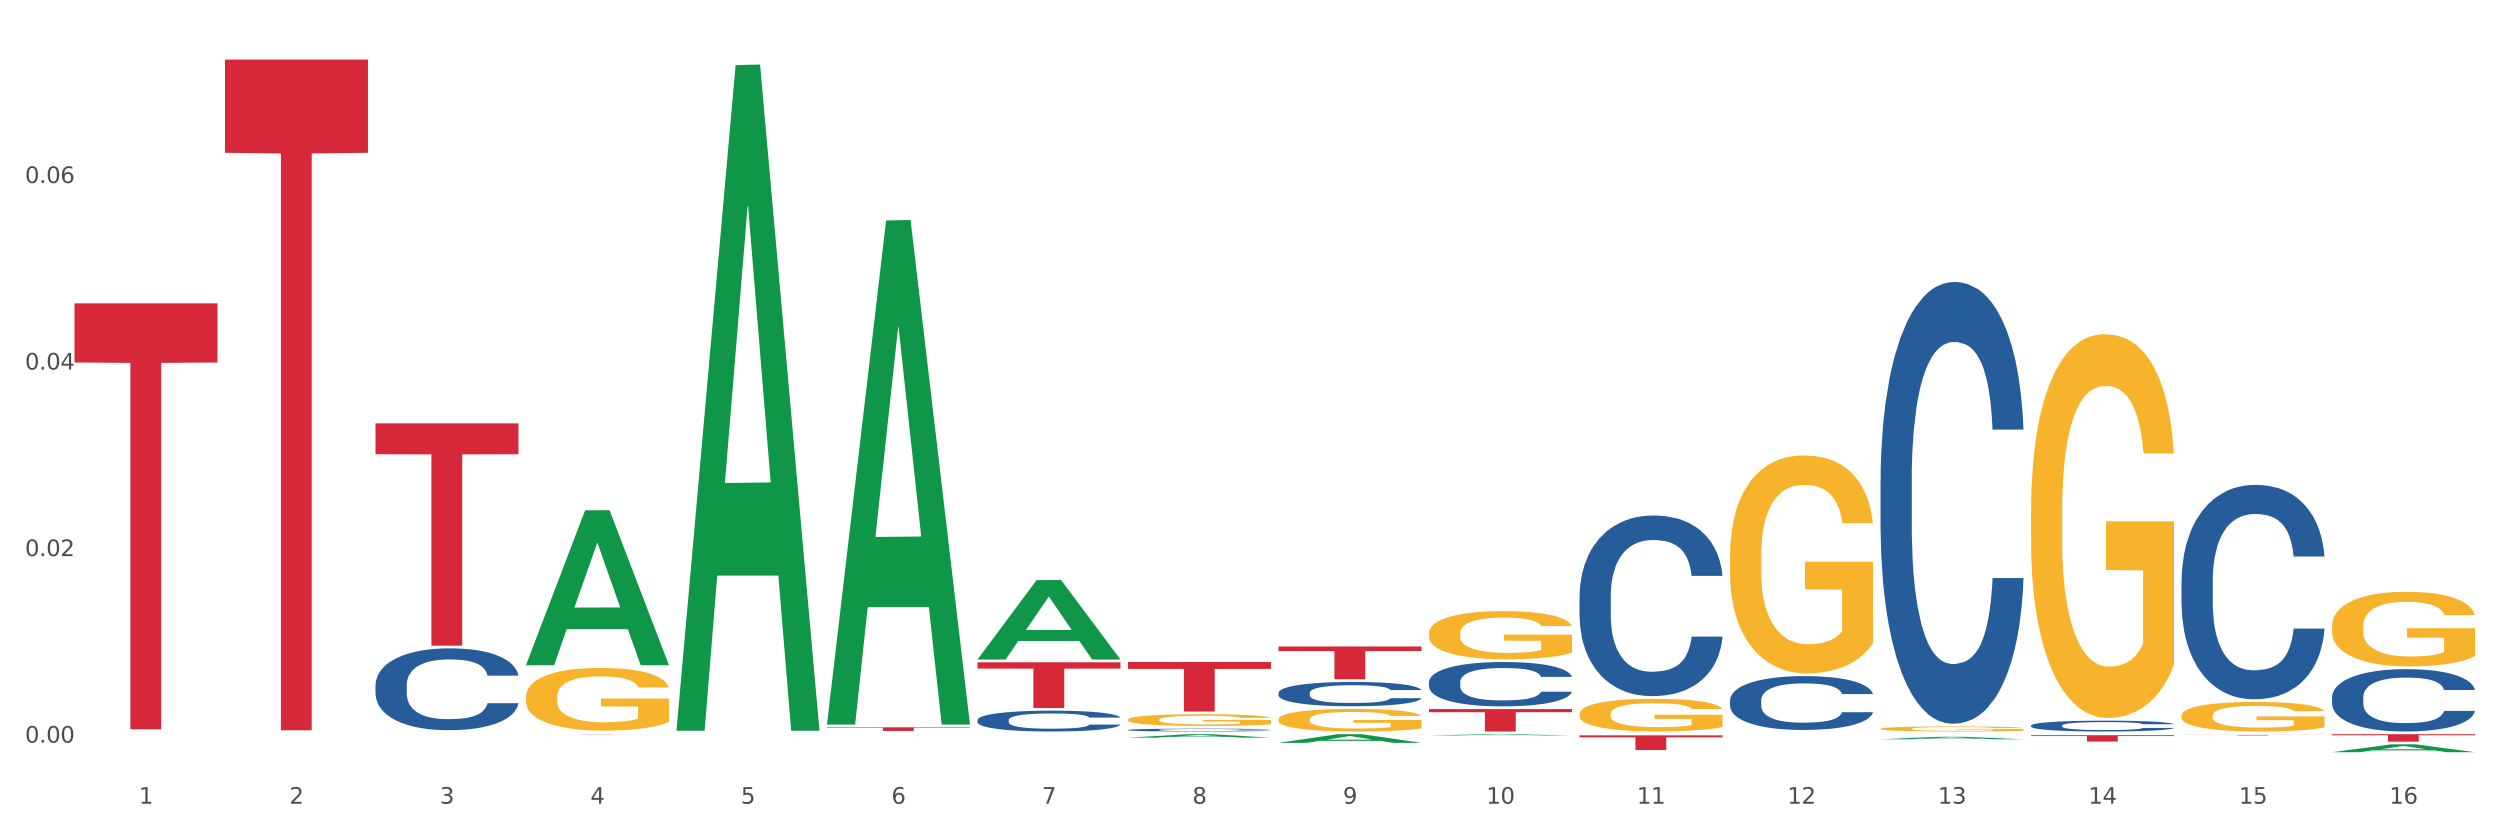 <?xml version="1.0" encoding="utf-8" standalone="no"?>
<!DOCTYPE svg PUBLIC "-//W3C//DTD SVG 1.1//EN"
  "http://www.w3.org/Graphics/SVG/1.1/DTD/svg11.dtd">
<svg xmlns:xlink="http://www.w3.org/1999/xlink" width="1080pt" height="360pt" viewBox="0 0 1080 360" xmlns="http://www.w3.org/2000/svg" version="1.1">
 <rect x="0" y="0" width="1080" height="360" fill="#333333" stroke="none"/>
 <defs>
  <style type="text/css">*{stroke-linejoin: round; stroke-linecap: butt}</style>
 </defs>
 <g id="figure_1">
  <g id="patch_1">
   <path d="M 0 360 
L 1080 360 
L 1080 0 
L 0 0 
z
" style="fill: #ffffff; stroke: #ffffff; stroke-linejoin: miter"/>
  </g>
  <g id="axes_1">
   <g id="matplotlib.axis_1">
    <g id="xtick_1">
     <g id="text_1">
      <!-- 1 -->
      <g style="fill: #4d4d4d" transform="translate(60.004 347.204) scale(0.096 -0.096)">
       <defs>
        <path id="DejaVuSans-31" d="M 794 531 
L 1825 531 
L 1825 4091 
L 703 3866 
L 703 4441 
L 1819 4666 
L 2450 4666 
L 2450 531 
L 3481 531 
L 3481 0 
L 794 0 
L 794 531 
z
" transform="scale(0.016)"/>
       </defs>
       <use xlink:href="#DejaVuSans-31"/>
      </g>
     </g>
    </g>
    <g id="xtick_2">
     <g id="text_2">
      <!-- 2 -->
      <g style="fill: #4d4d4d" transform="translate(125.021 347.204) scale(0.096 -0.096)">
       <defs>
        <path id="DejaVuSans-32" d="M 1228 531 
L 3431 531 
L 3431 0 
L 469 0 
L 469 531 
Q 828 903 1448 1529 
Q 2069 2156 2228 2338 
Q 2531 2678 2651 2914 
Q 2772 3150 2772 3378 
Q 2772 3750 2511 3984 
Q 2250 4219 1831 4219 
Q 1534 4219 1204 4116 
Q 875 4013 500 3803 
L 500 4441 
Q 881 4594 1212 4672 
Q 1544 4750 1819 4750 
Q 2544 4750 2975 4387 
Q 3406 4025 3406 3419 
Q 3406 3131 3298 2873 
Q 3191 2616 2906 2266 
Q 2828 2175 2409 1742 
Q 1991 1309 1228 531 
z
" transform="scale(0.016)"/>
       </defs>
       <use xlink:href="#DejaVuSans-32"/>
      </g>
     </g>
    </g>
    <g id="xtick_3">
     <g id="text_3">
      <!-- 3 -->
      <g style="fill: #4d4d4d" transform="translate(190.039 347.204) scale(0.096 -0.096)">
       <defs>
        <path id="DejaVuSans-33" d="M 2597 2516 
Q 3050 2419 3304 2112 
Q 3559 1806 3559 1356 
Q 3559 666 3084 287 
Q 2609 -91 1734 -91 
Q 1441 -91 1130 -33 
Q 819 25 488 141 
L 488 750 
Q 750 597 1062 519 
Q 1375 441 1716 441 
Q 2309 441 2620 675 
Q 2931 909 2931 1356 
Q 2931 1769 2642 2001 
Q 2353 2234 1838 2234 
L 1294 2234 
L 1294 2753 
L 1863 2753 
Q 2328 2753 2575 2939 
Q 2822 3125 2822 3475 
Q 2822 3834 2567 4026 
Q 2313 4219 1838 4219 
Q 1578 4219 1281 4162 
Q 984 4106 628 3988 
L 628 4550 
Q 988 4650 1302 4700 
Q 1616 4750 1894 4750 
Q 2613 4750 3031 4423 
Q 3450 4097 3450 3541 
Q 3450 3153 3228 2886 
Q 3006 2619 2597 2516 
z
" transform="scale(0.016)"/>
       </defs>
       <use xlink:href="#DejaVuSans-33"/>
      </g>
     </g>
    </g>
    <g id="xtick_4">
     <g id="text_4">
      <!-- 4 -->
      <g style="fill: #4d4d4d" transform="translate(255.056 347.204) scale(0.096 -0.096)">
       <defs>
        <path id="DejaVuSans-34" d="M 2419 4116 
L 825 1625 
L 2419 1625 
L 2419 4116 
z
M 2253 4666 
L 3047 4666 
L 3047 1625 
L 3713 1625 
L 3713 1100 
L 3047 1100 
L 3047 0 
L 2419 0 
L 2419 1100 
L 313 1100 
L 313 1709 
L 2253 4666 
z
" transform="scale(0.016)"/>
       </defs>
       <use xlink:href="#DejaVuSans-34"/>
      </g>
     </g>
    </g>
    <g id="xtick_5">
     <g id="text_5">
      <!-- 5 -->
      <g style="fill: #4d4d4d" transform="translate(320.073 347.204) scale(0.096 -0.096)">
       <defs>
        <path id="DejaVuSans-35" d="M 691 4666 
L 3169 4666 
L 3169 4134 
L 1269 4134 
L 1269 2991 
Q 1406 3038 1543 3061 
Q 1681 3084 1819 3084 
Q 2600 3084 3056 2656 
Q 3513 2228 3513 1497 
Q 3513 744 3044 326 
Q 2575 -91 1722 -91 
Q 1428 -91 1123 -41 
Q 819 9 494 109 
L 494 744 
Q 775 591 1075 516 
Q 1375 441 1709 441 
Q 2250 441 2565 725 
Q 2881 1009 2881 1497 
Q 2881 1984 2565 2268 
Q 2250 2553 1709 2553 
Q 1456 2553 1204 2497 
Q 953 2441 691 2322 
L 691 4666 
z
" transform="scale(0.016)"/>
       </defs>
       <use xlink:href="#DejaVuSans-35"/>
      </g>
     </g>
    </g>
    <g id="xtick_6">
     <g id="text_6">
      <!-- 6 -->
      <g style="fill: #4d4d4d" transform="translate(385.09 347.204) scale(0.096 -0.096)">
       <defs>
        <path id="DejaVuSans-36" d="M 2113 2584 
Q 1688 2584 1439 2293 
Q 1191 2003 1191 1497 
Q 1191 994 1439 701 
Q 1688 409 2113 409 
Q 2538 409 2786 701 
Q 3034 994 3034 1497 
Q 3034 2003 2786 2293 
Q 2538 2584 2113 2584 
z
M 3366 4563 
L 3366 3988 
Q 3128 4100 2886 4159 
Q 2644 4219 2406 4219 
Q 1781 4219 1451 3797 
Q 1122 3375 1075 2522 
Q 1259 2794 1537 2939 
Q 1816 3084 2150 3084 
Q 2853 3084 3261 2657 
Q 3669 2231 3669 1497 
Q 3669 778 3244 343 
Q 2819 -91 2113 -91 
Q 1303 -91 875 529 
Q 447 1150 447 2328 
Q 447 3434 972 4092 
Q 1497 4750 2381 4750 
Q 2619 4750 2861 4703 
Q 3103 4656 3366 4563 
z
" transform="scale(0.016)"/>
       </defs>
       <use xlink:href="#DejaVuSans-36"/>
      </g>
     </g>
    </g>
    <g id="xtick_7">
     <g id="text_7">
      <!-- 7 -->
      <g style="fill: #4d4d4d" transform="translate(450.108 347.204) scale(0.096 -0.096)">
       <defs>
        <path id="DejaVuSans-37" d="M 525 4666 
L 3525 4666 
L 3525 4397 
L 1831 0 
L 1172 0 
L 2766 4134 
L 525 4134 
L 525 4666 
z
" transform="scale(0.016)"/>
       </defs>
       <use xlink:href="#DejaVuSans-37"/>
      </g>
     </g>
    </g>
    <g id="xtick_8">
     <g id="text_8">
      <!-- 8 -->
      <g style="fill: #4d4d4d" transform="translate(515.125 347.204) scale(0.096 -0.096)">
       <defs>
        <path id="DejaVuSans-38" d="M 2034 2216 
Q 1584 2216 1326 1975 
Q 1069 1734 1069 1313 
Q 1069 891 1326 650 
Q 1584 409 2034 409 
Q 2484 409 2743 651 
Q 3003 894 3003 1313 
Q 3003 1734 2745 1975 
Q 2488 2216 2034 2216 
z
M 1403 2484 
Q 997 2584 770 2862 
Q 544 3141 544 3541 
Q 544 4100 942 4425 
Q 1341 4750 2034 4750 
Q 2731 4750 3128 4425 
Q 3525 4100 3525 3541 
Q 3525 3141 3298 2862 
Q 3072 2584 2669 2484 
Q 3125 2378 3379 2068 
Q 3634 1759 3634 1313 
Q 3634 634 3220 271 
Q 2806 -91 2034 -91 
Q 1263 -91 848 271 
Q 434 634 434 1313 
Q 434 1759 690 2068 
Q 947 2378 1403 2484 
z
M 1172 3481 
Q 1172 3119 1398 2916 
Q 1625 2713 2034 2713 
Q 2441 2713 2670 2916 
Q 2900 3119 2900 3481 
Q 2900 3844 2670 4047 
Q 2441 4250 2034 4250 
Q 1625 4250 1398 4047 
Q 1172 3844 1172 3481 
z
" transform="scale(0.016)"/>
       </defs>
       <use xlink:href="#DejaVuSans-38"/>
      </g>
     </g>
    </g>
    <g id="xtick_9">
     <g id="text_9">
      <!-- 9 -->
      <g style="fill: #4d4d4d" transform="translate(580.142 347.204) scale(0.096 -0.096)">
       <defs>
        <path id="DejaVuSans-39" d="M 703 97 
L 703 672 
Q 941 559 1184 500 
Q 1428 441 1663 441 
Q 2288 441 2617 861 
Q 2947 1281 2994 2138 
Q 2813 1869 2534 1725 
Q 2256 1581 1919 1581 
Q 1219 1581 811 2004 
Q 403 2428 403 3163 
Q 403 3881 828 4315 
Q 1253 4750 1959 4750 
Q 2769 4750 3195 4129 
Q 3622 3509 3622 2328 
Q 3622 1225 3098 567 
Q 2575 -91 1691 -91 
Q 1453 -91 1209 -44 
Q 966 3 703 97 
z
M 1959 2075 
Q 2384 2075 2632 2365 
Q 2881 2656 2881 3163 
Q 2881 3666 2632 3958 
Q 2384 4250 1959 4250 
Q 1534 4250 1286 3958 
Q 1038 3666 1038 3163 
Q 1038 2656 1286 2365 
Q 1534 2075 1959 2075 
z
" transform="scale(0.016)"/>
       </defs>
       <use xlink:href="#DejaVuSans-39"/>
      </g>
     </g>
    </g>
    <g id="xtick_10">
     <g id="text_10">
      <!-- 10 -->
      <g style="fill: #4d4d4d" transform="translate(642.105 347.204) scale(0.096 -0.096)">
       <defs>
        <path id="DejaVuSans-30" d="M 2034 4250 
Q 1547 4250 1301 3770 
Q 1056 3291 1056 2328 
Q 1056 1369 1301 889 
Q 1547 409 2034 409 
Q 2525 409 2770 889 
Q 3016 1369 3016 2328 
Q 3016 3291 2770 3770 
Q 2525 4250 2034 4250 
z
M 2034 4750 
Q 2819 4750 3233 4129 
Q 3647 3509 3647 2328 
Q 3647 1150 3233 529 
Q 2819 -91 2034 -91 
Q 1250 -91 836 529 
Q 422 1150 422 2328 
Q 422 3509 836 4129 
Q 1250 4750 2034 4750 
z
" transform="scale(0.016)"/>
       </defs>
       <use xlink:href="#DejaVuSans-31"/>
       <use xlink:href="#DejaVuSans-30" transform="translate(63.623 0)"/>
      </g>
     </g>
    </g>
    <g id="xtick_11">
     <g id="text_11">
      <!-- 11 -->
      <g style="fill: #4d4d4d" transform="translate(707.123 347.204) scale(0.096 -0.096)">
       <use xlink:href="#DejaVuSans-31"/>
       <use xlink:href="#DejaVuSans-31" transform="translate(63.623 0)"/>
      </g>
     </g>
    </g>
    <g id="xtick_12">
     <g id="text_12">
      <!-- 12 -->
      <g style="fill: #4d4d4d" transform="translate(772.14 347.204) scale(0.096 -0.096)">
       <use xlink:href="#DejaVuSans-31"/>
       <use xlink:href="#DejaVuSans-32" transform="translate(63.623 0)"/>
      </g>
     </g>
    </g>
    <g id="xtick_13">
     <g id="text_13">
      <!-- 13 -->
      <g style="fill: #4d4d4d" transform="translate(837.157 347.204) scale(0.096 -0.096)">
       <use xlink:href="#DejaVuSans-31"/>
       <use xlink:href="#DejaVuSans-33" transform="translate(63.623 0)"/>
      </g>
     </g>
    </g>
    <g id="xtick_14">
     <g id="text_14">
      <!-- 14 -->
      <g style="fill: #4d4d4d" transform="translate(902.174 347.204) scale(0.096 -0.096)">
       <use xlink:href="#DejaVuSans-31"/>
       <use xlink:href="#DejaVuSans-34" transform="translate(63.623 0)"/>
      </g>
     </g>
    </g>
    <g id="xtick_15">
     <g id="text_15">
      <!-- 15 -->
      <g style="fill: #4d4d4d" transform="translate(967.192 347.204) scale(0.096 -0.096)">
       <use xlink:href="#DejaVuSans-31"/>
       <use xlink:href="#DejaVuSans-35" transform="translate(63.623 0)"/>
      </g>
     </g>
    </g>
    <g id="xtick_16">
     <g id="text_16">
      <!-- 16 -->
      <g style="fill: #4d4d4d" transform="translate(1032.209 347.204) scale(0.096 -0.096)">
       <use xlink:href="#DejaVuSans-31"/>
       <use xlink:href="#DejaVuSans-36" transform="translate(63.623 0)"/>
      </g>
     </g>
    </g>
    <g id="xtick_17"/>
    <g id="xtick_18"/>
    <g id="xtick_19"/>
    <g id="xtick_20"/>
    <g id="xtick_21"/>
    <g id="xtick_22"/>
    <g id="xtick_23"/>
    <g id="xtick_24"/>
    <g id="xtick_25"/>
    <g id="xtick_26"/>
    <g id="xtick_27"/>
    <g id="xtick_28"/>
    <g id="xtick_29"/>
    <g id="xtick_30"/>
    <g id="xtick_31"/>
   </g>
   <g id="matplotlib.axis_2">
    <g id="ytick_1">
     <g id="text_17">
      <!-- 0.00 -->
      <g style="fill: #4d4d4d" transform="translate(10.8 320.823) scale(0.096 -0.096)">
       <defs>
        <path id="DejaVuSans-2e" d="M 684 794 
L 1344 794 
L 1344 0 
L 684 0 
L 684 794 
z
" transform="scale(0.016)"/>
       </defs>
       <use xlink:href="#DejaVuSans-30"/>
       <use xlink:href="#DejaVuSans-2e" transform="translate(63.623 0)"/>
       <use xlink:href="#DejaVuSans-30" transform="translate(95.41 0)"/>
       <use xlink:href="#DejaVuSans-30" transform="translate(159.033 0)"/>
      </g>
     </g>
    </g>
    <g id="ytick_2">
     <g id="text_18">
      <!-- 0.02 -->
      <g style="fill: #4d4d4d" transform="translate(10.8 240.236) scale(0.096 -0.096)">
       <use xlink:href="#DejaVuSans-30"/>
       <use xlink:href="#DejaVuSans-2e" transform="translate(63.623 0)"/>
       <use xlink:href="#DejaVuSans-30" transform="translate(95.41 0)"/>
       <use xlink:href="#DejaVuSans-32" transform="translate(159.033 0)"/>
      </g>
     </g>
    </g>
    <g id="ytick_3">
     <g id="text_19">
      <!-- 0.04 -->
      <g style="fill: #4d4d4d" transform="translate(10.8 159.648) scale(0.096 -0.096)">
       <use xlink:href="#DejaVuSans-30"/>
       <use xlink:href="#DejaVuSans-2e" transform="translate(63.623 0)"/>
       <use xlink:href="#DejaVuSans-30" transform="translate(95.41 0)"/>
       <use xlink:href="#DejaVuSans-34" transform="translate(159.033 0)"/>
      </g>
     </g>
    </g>
    <g id="ytick_4">
     <g id="text_20">
      <!-- 0.06 -->
      <g style="fill: #4d4d4d" transform="translate(10.8 79.061) scale(0.096 -0.096)">
       <use xlink:href="#DejaVuSans-30"/>
       <use xlink:href="#DejaVuSans-2e" transform="translate(63.623 0)"/>
       <use xlink:href="#DejaVuSans-30" transform="translate(95.41 0)"/>
       <use xlink:href="#DejaVuSans-36" transform="translate(159.033 0)"/>
      </g>
     </g>
    </g>
    <g id="ytick_5"/>
    <g id="ytick_6"/>
    <g id="ytick_7"/>
    <g id="ytick_8"/>
   </g>
   <g id="PolyCollection_1">
    <path d="M 227.227 287.255 
L 227.29 287.192 
L 252.761 220.465 
L 263.331 220.402 
L 288.993 287.381 
L 276.767 287.381 
L 271.227 271.784 
L 244.929 271.784 
L 244.738 272.036 
L 239.389 287.381 
L 227.227 287.381 
L 227.227 287.255 
L 248.24 262.476 
L 267.916 262.413 
L 258.174 234.678 
L 258.046 234.552 
L 257.919 234.741 
L 248.176 262.413 
L 248.24 262.476 
L 227.227 287.255 
z
" clip-path="url(#p0408f60609)" style="fill: #109648"/>
    <path d="M 97.192 25.759 
L 158.959 25.759 
L 158.959 66.019 
L 134.662 66.291 
L 134.662 315.462 
L 121.343 315.462 
L 121.343 66.291 
L 97.192 66.019 
L 97.192 26.032 
L 97.192 25.759 
z
" clip-path="url(#p0408f60609)" style="fill: #d62839"/>
    <path d="M 162.209 182.877 
L 223.976 182.877 
L 223.976 196.224 
L 199.679 196.314 
L 199.679 278.92 
L 186.36 278.92 
L 186.36 196.314 
L 162.209 196.224 
L 162.209 182.967 
L 162.209 182.877 
z
" clip-path="url(#p0408f60609)" style="fill: #d62839"/>
    <path d="M 227.227 317.175 
L 288.993 317.175 
L 288.993 317.187 
L 264.696 317.187 
L 264.696 317.257 
L 251.377 317.257 
L 251.377 317.187 
L 227.227 317.187 
L 227.227 317.176 
L 227.227 317.175 
z
" clip-path="url(#p0408f60609)" style="fill: #d62839"/>
    <path d="M 357.261 314.184 
L 419.028 314.184 
L 419.028 314.403 
L 394.731 314.404 
L 394.731 315.759 
L 381.412 315.759 
L 381.412 314.404 
L 357.261 314.403 
L 357.261 314.185 
L 357.261 314.184 
z
" clip-path="url(#p0408f60609)" style="fill: #d62839"/>
    <path d="M 422.278 286.091 
L 484.045 286.091 
L 484.045 288.836 
L 459.748 288.854 
L 459.748 305.843 
L 446.429 305.843 
L 446.429 288.854 
L 422.278 288.836 
L 422.278 286.109 
L 422.278 286.091 
z
" clip-path="url(#p0408f60609)" style="fill: #d62839"/>
    <path d="M 487.296 285.99 
L 549.062 285.99 
L 549.062 288.962 
L 524.765 288.982 
L 524.765 307.376 
L 511.446 307.376 
L 511.446 288.982 
L 487.296 288.962 
L 487.296 286.01 
L 487.296 285.99 
z
" clip-path="url(#p0408f60609)" style="fill: #d62839"/>
    <path d="M 552.313 279.275 
L 614.079 279.275 
L 614.079 281.242 
L 589.783 281.256 
L 589.783 293.435 
L 576.463 293.435 
L 576.463 281.256 
L 552.313 281.242 
L 552.313 279.288 
L 552.313 279.275 
z
" clip-path="url(#p0408f60609)" style="fill: #d62839"/>
    <path d="M 617.33 306.319 
L 679.097 306.319 
L 679.097 307.666 
L 654.8 307.675 
L 654.8 316.01 
L 641.481 316.01 
L 641.481 307.675 
L 617.33 307.666 
L 617.33 306.328 
L 617.33 306.319 
z
" clip-path="url(#p0408f60609)" style="fill: #d62839"/>
    <path d="M 682.347 317.65 
L 744.114 317.65 
L 744.114 318.536 
L 719.817 318.542 
L 719.817 324.022 
L 706.498 324.022 
L 706.498 318.542 
L 682.347 318.536 
L 682.347 317.656 
L 682.347 317.65 
z
" clip-path="url(#p0408f60609)" style="fill: #d62839"/>
    <path d="M 877.399 317.6 
L 939.166 317.6 
L 939.166 317.981 
L 914.869 317.983 
L 914.869 320.34 
L 901.549 320.34 
L 901.549 317.983 
L 877.399 317.981 
L 877.399 317.603 
L 877.399 317.6 
z
" clip-path="url(#p0408f60609)" style="fill: #d62839"/>
    <path d="M 942.416 317.475 
L 1004.183 317.475 
L 1004.183 317.505 
L 979.886 317.505 
L 979.886 317.693 
L 966.567 317.693 
L 966.567 317.505 
L 942.416 317.505 
L 942.416 317.475 
L 942.416 317.475 
z
" clip-path="url(#p0408f60609)" style="fill: #d62839"/>
    <path d="M 227.227 301.068 
L 227.3 301.043 
L 227.3 300.152 
L 227.445 299.385 
L 228.175 297.529 
L 229.269 295.995 
L 230.071 295.179 
L 230.873 294.51 
L 231.821 293.842 
L 232.988 293.149 
L 235.102 292.135 
L 236.415 291.615 
L 238.019 291.071 
L 240.936 290.279 
L 243.051 289.834 
L 245.239 289.462 
L 248.812 289.017 
L 251.146 288.819 
L 253.625 288.67 
L 256.615 288.571 
L 258.876 288.547 
L 263.834 288.621 
L 268.064 288.844 
L 270.106 289.017 
L 272.731 289.314 
L 274.117 289.512 
L 276.377 289.908 
L 278.711 290.427 
L 280.315 290.873 
L 282.722 291.714 
L 284.545 292.556 
L 286.222 293.595 
L 287.097 294.312 
L 287.753 294.981 
L 288.337 295.748 
L 288.92 296.96 
L 275.794 296.96 
L 275.283 296.094 
L 274.481 295.278 
L 273.315 294.486 
L 272.294 293.991 
L 270.543 293.372 
L 268.939 292.976 
L 267.262 292.679 
L 265.22 292.432 
L 263.616 292.308 
L 261.355 292.209 
L 256.907 292.234 
L 253.917 292.432 
L 251.875 292.679 
L 250.562 292.902 
L 249.396 293.149 
L 248.083 293.496 
L 246.552 294.016 
L 245.458 294.486 
L 244.364 295.08 
L 243.489 295.674 
L 242.687 296.366 
L 242.03 297.109 
L 241.52 297.876 
L 241.082 298.816 
L 240.718 300.375 
L 240.718 303.765 
L 240.863 304.532 
L 241.228 305.547 
L 241.666 306.314 
L 242.395 307.23 
L 243.051 307.848 
L 244.291 308.739 
L 245.676 309.482 
L 246.77 309.952 
L 247.864 310.348 
L 249.76 310.892 
L 251.875 311.338 
L 253.698 311.61 
L 256.177 311.857 
L 257.855 311.956 
L 259.313 312.006 
L 262.886 312.006 
L 265.439 311.931 
L 268.283 311.758 
L 270.47 311.536 
L 272.294 311.263 
L 274.335 310.818 
L 275.648 310.397 
L 275.648 305.225 
L 259.605 305.201 
L 259.605 301.761 
L 288.993 301.761 
L 288.993 311.857 
L 287.753 312.377 
L 286.368 312.847 
L 284.909 313.268 
L 282.722 313.787 
L 280.096 314.282 
L 277.763 314.629 
L 275.283 314.926 
L 272.366 315.198 
L 268.574 315.445 
L 266.241 315.544 
L 263.324 315.619 
L 259.897 315.643 
L 256.907 315.594 
L 253.99 315.47 
L 250.927 315.247 
L 247.937 314.926 
L 245.676 314.604 
L 243.416 314.208 
L 241.009 313.688 
L 239.113 313.194 
L 237.655 312.748 
L 236.05 312.179 
L 234.3 311.437 
L 232.988 310.768 
L 231.821 310.076 
L 230.581 309.185 
L 229.706 308.418 
L 228.831 307.452 
L 228.321 306.735 
L 227.737 305.621 
L 227.3 304.062 
L 227.227 301.068 
z
" clip-path="url(#p0408f60609)" style="fill: #f7b32b"/>
    <path d="M 1007.434 301.177 
L 1007.507 301.152 
L 1007.507 300.463 
L 1007.726 299.529 
L 1008.529 297.807 
L 1009.551 296.503 
L 1011.303 294.978 
L 1012.252 294.338 
L 1013.493 293.625 
L 1016.049 292.469 
L 1018.969 291.485 
L 1021.013 290.944 
L 1022.547 290.599 
L 1025.978 289.984 
L 1027.949 289.714 
L 1029.994 289.492 
L 1031.746 289.345 
L 1034.666 289.172 
L 1037.003 289.099 
L 1039.704 289.074 
L 1041.967 289.099 
L 1044.961 289.197 
L 1049.341 289.492 
L 1051.021 289.664 
L 1053.284 289.96 
L 1055.62 290.353 
L 1057.518 290.747 
L 1059.709 291.313 
L 1061.972 292.051 
L 1064.162 292.985 
L 1065.696 293.846 
L 1066.937 294.756 
L 1068.032 295.863 
L 1068.835 297.069 
L 1069.2 298.077 
L 1055.839 298.077 
L 1055.474 297.167 
L 1054.744 296.183 
L 1054.014 295.519 
L 1053.211 294.978 
L 1051.97 294.363 
L 1050.875 293.969 
L 1049.049 293.502 
L 1047.37 293.207 
L 1045.983 293.035 
L 1044.304 292.887 
L 1040.726 292.739 
L 1038.171 292.739 
L 1036.565 292.789 
L 1034.593 292.912 
L 1032.914 293.084 
L 1030.943 293.379 
L 1029.41 293.699 
L 1027.876 294.117 
L 1027 294.412 
L 1025.686 294.953 
L 1024.81 295.396 
L 1023.642 296.159 
L 1022.985 296.7 
L 1021.817 298.102 
L 1021.306 299.135 
L 1021.086 299.848 
L 1020.94 300.636 
L 1020.94 304.473 
L 1021.379 306.195 
L 1021.744 306.933 
L 1022.328 307.769 
L 1023.423 308.852 
L 1025.029 309.909 
L 1026.708 310.672 
L 1028.095 311.139 
L 1029.41 311.484 
L 1030.724 311.754 
L 1032.33 312 
L 1033.644 312.148 
L 1035.615 312.295 
L 1037.952 312.369 
L 1039.777 312.369 
L 1043.501 312.246 
L 1045.18 312.123 
L 1046.786 311.951 
L 1048.538 311.68 
L 1049.925 311.385 
L 1050.728 311.164 
L 1052.043 310.696 
L 1053.065 310.204 
L 1053.941 309.639 
L 1054.525 309.147 
L 1055.182 308.409 
L 1055.693 307.572 
L 1055.839 307.13 
L 1069.2 307.13 
L 1068.908 308.015 
L 1068.397 308.876 
L 1067.375 310.032 
L 1066.572 310.696 
L 1065.33 311.508 
L 1064.016 312.197 
L 1062.191 312.96 
L 1060.512 313.525 
L 1058.76 314.017 
L 1056.861 314.46 
L 1053.43 315.075 
L 1052.189 315.247 
L 1049.56 315.542 
L 1047.516 315.715 
L 1044.523 315.887 
L 1041.456 315.985 
L 1038.244 316.01 
L 1035.396 315.961 
L 1032.257 315.813 
L 1030.286 315.665 
L 1028.095 315.444 
L 1025.54 315.1 
L 1023.131 314.681 
L 1020.867 314.189 
L 1018.75 313.624 
L 1016.779 312.984 
L 1014.224 311.926 
L 1012.325 310.893 
L 1010.938 309.934 
L 1009.989 309.122 
L 1009.04 308.089 
L 1008.529 307.376 
L 1007.726 305.654 
L 1007.434 304.055 
L 1007.434 301.177 
z
" clip-path="url(#p0408f60609)" style="fill: #255c99"/>
    <path d="M 942.416 251.077 
L 942.489 250.993 
L 942.489 248.624 
L 942.708 245.41 
L 943.512 239.489 
L 944.534 235.005 
L 946.286 229.761 
L 947.235 227.561 
L 948.476 225.108 
L 951.032 221.132 
L 953.952 217.749 
L 955.996 215.888 
L 957.529 214.703 
L 960.961 212.589 
L 962.932 211.658 
L 964.976 210.897 
L 966.729 210.389 
L 969.649 209.797 
L 971.985 209.543 
L 974.687 209.459 
L 976.95 209.543 
L 979.943 209.882 
L 984.324 210.897 
L 986.003 211.489 
L 988.267 212.504 
L 990.603 213.858 
L 992.501 215.211 
L 994.691 217.157 
L 996.955 219.694 
L 999.145 222.909 
L 1000.678 225.869 
L 1001.919 228.999 
L 1003.015 232.806 
L 1003.818 236.951 
L 1004.183 240.419 
L 990.822 240.419 
L 990.457 237.289 
L 989.727 233.906 
L 988.997 231.622 
L 988.194 229.761 
L 986.952 227.646 
L 985.857 226.292 
L 984.032 224.685 
L 982.353 223.67 
L 980.966 223.078 
L 979.286 222.57 
L 975.709 222.063 
L 973.154 222.063 
L 971.547 222.232 
L 969.576 222.655 
L 967.897 223.247 
L 965.926 224.262 
L 964.392 225.362 
L 962.859 226.8 
L 961.983 227.815 
L 960.669 229.676 
L 959.793 231.199 
L 958.625 233.821 
L 957.967 235.682 
L 956.799 240.504 
L 956.288 244.056 
L 956.069 246.51 
L 955.923 249.216 
L 955.923 262.413 
L 956.361 268.334 
L 956.726 270.872 
L 957.31 273.748 
L 958.406 277.47 
L 960.012 281.107 
L 961.691 283.729 
L 963.078 285.337 
L 964.392 286.521 
L 965.707 287.451 
L 967.313 288.297 
L 968.627 288.805 
L 970.598 289.312 
L 972.935 289.566 
L 974.76 289.566 
L 978.483 289.143 
L 980.163 288.72 
L 981.769 288.128 
L 983.521 287.198 
L 984.908 286.183 
L 985.711 285.421 
L 987.025 283.814 
L 988.048 282.122 
L 988.924 280.177 
L 989.508 278.485 
L 990.165 275.947 
L 990.676 273.071 
L 990.822 271.548 
L 1004.183 271.548 
L 1003.891 274.594 
L 1003.38 277.554 
L 1002.358 281.53 
L 1001.554 283.814 
L 1000.313 286.606 
L 998.999 288.974 
L 997.174 291.596 
L 995.495 293.542 
L 993.742 295.234 
L 991.844 296.756 
L 988.413 298.871 
L 987.171 299.463 
L 984.543 300.478 
L 982.499 301.071 
L 979.505 301.663 
L 976.439 302.001 
L 973.227 302.086 
L 970.379 301.916 
L 967.24 301.409 
L 965.268 300.901 
L 963.078 300.14 
L 960.523 298.956 
L 958.114 297.518 
L 955.85 295.826 
L 953.733 293.88 
L 951.762 291.681 
L 949.206 288.044 
L 947.308 284.491 
L 945.921 281.192 
L 944.972 278.4 
L 944.023 274.847 
L 943.512 272.394 
L 942.708 266.473 
L 942.416 260.975 
L 942.416 251.077 
z
" clip-path="url(#p0408f60609)" style="fill: #255c99"/>
    <path d="M 877.399 313.429 
L 877.472 313.425 
L 877.472 313.305 
L 877.691 313.143 
L 878.494 312.843 
L 879.516 312.616 
L 881.269 312.351 
L 882.218 312.24 
L 883.459 312.116 
L 886.014 311.914 
L 888.935 311.743 
L 890.979 311.649 
L 892.512 311.589 
L 895.944 311.482 
L 897.915 311.435 
L 899.959 311.397 
L 901.711 311.371 
L 904.632 311.341 
L 906.968 311.328 
L 909.67 311.324 
L 911.933 311.328 
L 914.926 311.345 
L 919.307 311.397 
L 920.986 311.427 
L 923.249 311.478 
L 925.586 311.546 
L 927.484 311.615 
L 929.674 311.713 
L 931.938 311.842 
L 934.128 312.004 
L 935.661 312.154 
L 936.902 312.312 
L 937.997 312.505 
L 938.8 312.715 
L 939.166 312.89 
L 925.805 312.89 
L 925.44 312.732 
L 924.71 312.561 
L 923.979 312.445 
L 923.176 312.351 
L 921.935 312.244 
L 920.84 312.175 
L 919.015 312.094 
L 917.336 312.043 
L 915.948 312.013 
L 914.269 311.987 
L 910.692 311.961 
L 908.136 311.961 
L 906.53 311.97 
L 904.559 311.991 
L 902.88 312.021 
L 900.908 312.073 
L 899.375 312.128 
L 897.842 312.201 
L 896.966 312.252 
L 895.652 312.347 
L 894.775 312.424 
L 893.607 312.556 
L 892.95 312.65 
L 891.782 312.894 
L 891.271 313.074 
L 891.052 313.198 
L 890.906 313.335 
L 890.906 314.003 
L 891.344 314.302 
L 891.709 314.431 
L 892.293 314.576 
L 893.388 314.764 
L 894.995 314.948 
L 896.674 315.081 
L 898.061 315.162 
L 899.375 315.222 
L 900.689 315.269 
L 902.296 315.312 
L 903.61 315.338 
L 905.581 315.364 
L 907.917 315.376 
L 909.743 315.376 
L 913.466 315.355 
L 915.145 315.334 
L 916.751 315.304 
L 918.504 315.257 
L 919.891 315.205 
L 920.694 315.167 
L 922.008 315.085 
L 923.03 315 
L 923.906 314.901 
L 924.491 314.816 
L 925.148 314.687 
L 925.659 314.542 
L 925.805 314.465 
L 939.166 314.465 
L 938.873 314.619 
L 938.362 314.769 
L 937.34 314.97 
L 936.537 315.085 
L 935.296 315.227 
L 933.982 315.346 
L 932.157 315.479 
L 930.477 315.578 
L 928.725 315.663 
L 926.827 315.74 
L 923.395 315.847 
L 922.154 315.877 
L 919.526 315.928 
L 917.482 315.958 
L 914.488 315.988 
L 911.422 316.005 
L 908.209 316.01 
L 905.362 316.001 
L 902.223 315.976 
L 900.251 315.95 
L 898.061 315.911 
L 895.506 315.851 
L 893.096 315.779 
L 890.833 315.693 
L 888.716 315.595 
L 886.744 315.483 
L 884.189 315.299 
L 882.291 315.12 
L 880.904 314.953 
L 879.954 314.812 
L 879.005 314.632 
L 878.494 314.508 
L 877.691 314.208 
L 877.399 313.93 
L 877.399 313.429 
z
" clip-path="url(#p0408f60609)" style="fill: #255c99"/>
    <path d="M 812.382 207.562 
L 812.455 207.387 
L 812.455 202.507 
L 812.674 195.885 
L 813.477 183.685 
L 814.499 174.447 
L 816.251 163.642 
L 817.201 159.11 
L 818.442 154.056 
L 820.997 145.865 
L 823.917 138.893 
L 825.962 135.059 
L 827.495 132.619 
L 830.926 128.262 
L 832.898 126.345 
L 834.942 124.776 
L 836.694 123.731 
L 839.615 122.511 
L 841.951 121.988 
L 844.652 121.813 
L 846.916 121.988 
L 849.909 122.685 
L 854.29 124.776 
L 855.969 125.996 
L 858.232 128.088 
L 860.568 130.876 
L 862.467 133.665 
L 864.657 137.673 
L 866.92 142.902 
L 869.111 149.525 
L 870.644 155.625 
L 871.885 162.073 
L 872.98 169.916 
L 873.783 178.456 
L 874.148 185.602 
L 860.787 185.602 
L 860.422 179.153 
L 859.692 172.182 
L 858.962 167.476 
L 858.159 163.642 
L 856.918 159.285 
L 855.823 156.496 
L 853.998 153.185 
L 852.318 151.093 
L 850.931 149.873 
L 849.252 148.828 
L 845.674 147.782 
L 843.119 147.782 
L 841.513 148.13 
L 839.542 149.002 
L 837.862 150.222 
L 835.891 152.313 
L 834.358 154.579 
L 832.825 157.542 
L 831.949 159.633 
L 830.634 163.468 
L 829.758 166.605 
L 828.59 172.007 
L 827.933 175.842 
L 826.765 185.776 
L 826.254 193.096 
L 826.035 198.15 
L 825.889 203.727 
L 825.889 230.916 
L 826.327 243.116 
L 826.692 248.344 
L 827.276 254.27 
L 828.371 261.939 
L 829.977 269.433 
L 831.657 274.836 
L 833.044 278.147 
L 834.358 280.587 
L 835.672 282.504 
L 837.278 284.247 
L 838.592 285.293 
L 840.564 286.338 
L 842.9 286.861 
L 844.725 286.861 
L 848.449 285.99 
L 850.128 285.118 
L 851.734 283.898 
L 853.486 281.981 
L 854.874 279.89 
L 855.677 278.321 
L 856.991 275.01 
L 858.013 271.524 
L 858.889 267.516 
L 859.473 264.03 
L 860.13 258.801 
L 860.641 252.876 
L 860.787 249.739 
L 874.148 249.739 
L 873.856 256.013 
L 873.345 262.113 
L 872.323 270.304 
L 871.52 275.01 
L 870.279 280.761 
L 868.965 285.641 
L 867.139 291.044 
L 865.46 295.053 
L 863.708 298.538 
L 861.81 301.676 
L 858.378 306.033 
L 857.137 307.253 
L 854.509 309.344 
L 852.464 310.564 
L 849.471 311.784 
L 846.405 312.481 
L 843.192 312.656 
L 840.345 312.307 
L 837.205 311.261 
L 835.234 310.216 
L 833.044 308.647 
L 830.488 306.207 
L 828.079 303.244 
L 825.816 299.758 
L 823.698 295.75 
L 821.727 291.218 
L 819.172 283.724 
L 817.274 276.404 
L 815.886 269.607 
L 814.937 263.856 
L 813.988 256.536 
L 813.477 251.481 
L 812.674 239.282 
L 812.382 227.953 
L 812.382 207.562 
z
" clip-path="url(#p0408f60609)" style="fill: #255c99"/>
    <path d="M 747.365 302.527 
L 747.438 302.505 
L 747.438 301.911 
L 747.657 301.104 
L 748.46 299.617 
L 749.482 298.491 
L 751.234 297.174 
L 752.183 296.622 
L 753.424 296.006 
L 755.98 295.007 
L 758.9 294.158 
L 760.944 293.69 
L 762.478 293.393 
L 765.909 292.862 
L 767.88 292.628 
L 769.925 292.437 
L 771.677 292.31 
L 774.597 292.161 
L 776.934 292.097 
L 779.635 292.076 
L 781.898 292.097 
L 784.892 292.182 
L 789.272 292.437 
L 790.952 292.586 
L 793.215 292.841 
L 795.551 293.181 
L 797.449 293.521 
L 799.64 294.009 
L 801.903 294.646 
L 804.093 295.453 
L 805.627 296.197 
L 806.868 296.983 
L 807.963 297.939 
L 808.766 298.979 
L 809.131 299.85 
L 795.77 299.85 
L 795.405 299.064 
L 794.675 298.215 
L 793.945 297.641 
L 793.142 297.174 
L 791.901 296.643 
L 790.806 296.303 
L 788.98 295.9 
L 787.301 295.645 
L 785.914 295.496 
L 784.235 295.369 
L 780.657 295.241 
L 778.102 295.241 
L 776.496 295.284 
L 774.524 295.39 
L 772.845 295.538 
L 770.874 295.793 
L 769.341 296.069 
L 767.807 296.431 
L 766.931 296.685 
L 765.617 297.153 
L 764.741 297.535 
L 763.573 298.194 
L 762.916 298.661 
L 761.748 299.872 
L 761.237 300.764 
L 761.018 301.38 
L 760.871 302.059 
L 760.871 305.373 
L 761.31 306.86 
L 761.675 307.497 
L 762.259 308.219 
L 763.354 309.154 
L 764.96 310.067 
L 766.639 310.726 
L 768.026 311.129 
L 769.341 311.427 
L 770.655 311.66 
L 772.261 311.873 
L 773.575 312 
L 775.546 312.127 
L 777.883 312.191 
L 779.708 312.191 
L 783.432 312.085 
L 785.111 311.979 
L 786.717 311.83 
L 788.469 311.596 
L 789.856 311.342 
L 790.66 311.15 
L 791.974 310.747 
L 792.996 310.322 
L 793.872 309.833 
L 794.456 309.409 
L 795.113 308.771 
L 795.624 308.049 
L 795.77 307.667 
L 809.131 307.667 
L 808.839 308.432 
L 808.328 309.175 
L 807.306 310.173 
L 806.503 310.747 
L 805.262 311.448 
L 803.947 312.043 
L 802.122 312.701 
L 800.443 313.19 
L 798.691 313.614 
L 796.792 313.997 
L 793.361 314.528 
L 792.12 314.676 
L 789.491 314.931 
L 787.447 315.08 
L 784.454 315.229 
L 781.387 315.314 
L 778.175 315.335 
L 775.327 315.292 
L 772.188 315.165 
L 770.217 315.037 
L 768.026 314.846 
L 765.471 314.549 
L 763.062 314.188 
L 760.798 313.763 
L 758.681 313.274 
L 756.71 312.722 
L 754.155 311.809 
L 752.256 310.917 
L 750.869 310.088 
L 749.92 309.387 
L 748.971 308.495 
L 748.46 307.879 
L 747.657 306.392 
L 747.365 305.012 
L 747.365 302.527 
z
" clip-path="url(#p0408f60609)" style="fill: #255c99"/>
    <path d="M 682.347 257.76 
L 682.42 257.688 
L 682.42 255.693 
L 682.639 252.986 
L 683.443 247.998 
L 684.465 244.222 
L 686.217 239.804 
L 687.166 237.951 
L 688.407 235.885 
L 690.963 232.536 
L 693.883 229.686 
L 695.927 228.118 
L 697.46 227.121 
L 700.892 225.34 
L 702.863 224.556 
L 704.907 223.914 
L 706.66 223.487 
L 709.58 222.988 
L 711.916 222.774 
L 714.618 222.703 
L 716.881 222.774 
L 719.875 223.059 
L 724.255 223.914 
L 725.934 224.413 
L 728.198 225.268 
L 730.534 226.408 
L 732.432 227.548 
L 734.623 229.187 
L 736.886 231.325 
L 739.076 234.032 
L 740.609 236.526 
L 741.85 239.163 
L 742.946 242.369 
L 743.749 245.86 
L 744.114 248.782 
L 730.753 248.782 
L 730.388 246.145 
L 729.658 243.295 
L 728.928 241.371 
L 728.125 239.804 
L 726.883 238.023 
L 725.788 236.883 
L 723.963 235.529 
L 722.284 234.674 
L 720.897 234.175 
L 719.217 233.747 
L 715.64 233.32 
L 713.085 233.32 
L 711.478 233.462 
L 709.507 233.819 
L 707.828 234.317 
L 705.857 235.172 
L 704.323 236.099 
L 702.79 237.31 
L 701.914 238.165 
L 700.6 239.733 
L 699.724 241.015 
L 698.556 243.224 
L 697.899 244.792 
L 696.73 248.853 
L 696.219 251.846 
L 696 253.912 
L 695.854 256.192 
L 695.854 267.308 
L 696.292 272.295 
L 696.657 274.433 
L 697.241 276.855 
L 698.337 279.991 
L 699.943 283.054 
L 701.622 285.263 
L 703.009 286.617 
L 704.323 287.615 
L 705.638 288.398 
L 707.244 289.111 
L 708.558 289.538 
L 710.529 289.966 
L 712.866 290.18 
L 714.691 290.18 
L 718.414 289.823 
L 720.094 289.467 
L 721.7 288.968 
L 723.452 288.185 
L 724.839 287.33 
L 725.642 286.688 
L 726.956 285.335 
L 727.979 283.909 
L 728.855 282.271 
L 729.439 280.846 
L 730.096 278.708 
L 730.607 276.285 
L 730.753 275.003 
L 744.114 275.003 
L 743.822 277.568 
L 743.311 280.062 
L 742.289 283.411 
L 741.485 285.335 
L 740.244 287.686 
L 738.93 289.681 
L 737.105 291.89 
L 735.426 293.529 
L 733.673 294.954 
L 731.775 296.236 
L 728.344 298.018 
L 727.102 298.516 
L 724.474 299.371 
L 722.43 299.87 
L 719.436 300.369 
L 716.37 300.654 
L 713.158 300.725 
L 710.31 300.583 
L 707.171 300.155 
L 705.2 299.728 
L 703.009 299.086 
L 700.454 298.089 
L 698.045 296.877 
L 695.781 295.452 
L 693.664 293.814 
L 691.693 291.961 
L 689.137 288.897 
L 687.239 285.905 
L 685.852 283.126 
L 684.903 280.774 
L 683.954 277.782 
L 683.443 275.715 
L 682.639 270.728 
L 682.347 266.096 
L 682.347 257.76 
z
" clip-path="url(#p0408f60609)" style="fill: #255c99"/>
    <path d="M 617.33 294.599 
L 617.403 294.581 
L 617.403 294.091 
L 617.622 293.426 
L 618.425 292.201 
L 619.447 291.273 
L 621.2 290.188 
L 622.149 289.733 
L 623.39 289.225 
L 625.945 288.403 
L 628.866 287.702 
L 630.91 287.317 
L 632.443 287.072 
L 635.875 286.635 
L 637.846 286.442 
L 639.89 286.285 
L 641.642 286.18 
L 644.563 286.057 
L 646.899 286.005 
L 649.601 285.987 
L 651.864 286.005 
L 654.857 286.075 
L 659.238 286.285 
L 660.917 286.407 
L 663.18 286.617 
L 665.517 286.897 
L 667.415 287.177 
L 669.605 287.58 
L 671.869 288.105 
L 674.059 288.77 
L 675.592 289.383 
L 676.833 290.03 
L 677.928 290.818 
L 678.732 291.676 
L 679.097 292.393 
L 665.736 292.393 
L 665.371 291.746 
L 664.641 291.046 
L 663.91 290.573 
L 663.107 290.188 
L 661.866 289.75 
L 660.771 289.47 
L 658.946 289.138 
L 657.267 288.928 
L 655.879 288.805 
L 654.2 288.7 
L 650.623 288.595 
L 648.067 288.595 
L 646.461 288.63 
L 644.49 288.718 
L 642.811 288.84 
L 640.839 289.05 
L 639.306 289.278 
L 637.773 289.575 
L 636.897 289.785 
L 635.583 290.17 
L 634.707 290.485 
L 633.538 291.028 
L 632.881 291.413 
L 631.713 292.411 
L 631.202 293.146 
L 630.983 293.654 
L 630.837 294.214 
L 630.837 296.944 
L 631.275 298.169 
L 631.64 298.695 
L 632.224 299.29 
L 633.319 300.06 
L 634.926 300.812 
L 636.605 301.355 
L 637.992 301.688 
L 639.306 301.933 
L 640.62 302.125 
L 642.227 302.3 
L 643.541 302.405 
L 645.512 302.51 
L 647.848 302.563 
L 649.674 302.563 
L 653.397 302.475 
L 655.076 302.388 
L 656.683 302.265 
L 658.435 302.073 
L 659.822 301.863 
L 660.625 301.705 
L 661.939 301.373 
L 662.961 301.022 
L 663.837 300.62 
L 664.422 300.27 
L 665.079 299.745 
L 665.59 299.15 
L 665.736 298.835 
L 679.097 298.835 
L 678.805 299.465 
L 678.293 300.077 
L 677.271 300.9 
L 676.468 301.373 
L 675.227 301.95 
L 673.913 302.44 
L 672.088 302.983 
L 670.408 303.385 
L 668.656 303.735 
L 666.758 304.05 
L 663.326 304.488 
L 662.085 304.611 
L 659.457 304.821 
L 657.413 304.943 
L 654.419 305.066 
L 651.353 305.136 
L 648.14 305.153 
L 645.293 305.118 
L 642.154 305.013 
L 640.182 304.908 
L 637.992 304.751 
L 635.437 304.506 
L 633.027 304.208 
L 630.764 303.858 
L 628.647 303.455 
L 626.675 303 
L 624.12 302.248 
L 622.222 301.513 
L 620.835 300.83 
L 619.886 300.252 
L 618.936 299.517 
L 618.425 299.01 
L 617.622 297.784 
L 617.33 296.647 
L 617.33 294.599 
z
" clip-path="url(#p0408f60609)" style="fill: #255c99"/>
    <path d="M 552.313 299.317 
L 552.386 299.307 
L 552.386 299.039 
L 552.605 298.674 
L 553.408 298.003 
L 554.43 297.495 
L 556.182 296.901 
L 557.132 296.652 
L 558.373 296.374 
L 560.928 295.923 
L 563.848 295.54 
L 565.893 295.329 
L 567.426 295.195 
L 570.857 294.955 
L 572.829 294.849 
L 574.873 294.763 
L 576.625 294.706 
L 579.546 294.639 
L 581.882 294.61 
L 584.583 294.6 
L 586.847 294.61 
L 589.84 294.648 
L 594.221 294.763 
L 595.9 294.83 
L 598.163 294.945 
L 600.499 295.099 
L 602.398 295.252 
L 604.588 295.473 
L 606.851 295.76 
L 609.042 296.124 
L 610.575 296.46 
L 611.816 296.815 
L 612.911 297.246 
L 613.714 297.716 
L 614.079 298.109 
L 600.718 298.109 
L 600.353 297.754 
L 599.623 297.371 
L 598.893 297.112 
L 598.09 296.901 
L 596.849 296.661 
L 595.754 296.508 
L 593.929 296.326 
L 592.249 296.211 
L 590.862 296.144 
L 589.183 296.086 
L 585.605 296.029 
L 583.05 296.029 
L 581.444 296.048 
L 579.473 296.096 
L 577.793 296.163 
L 575.822 296.278 
L 574.289 296.402 
L 572.756 296.565 
L 571.88 296.68 
L 570.565 296.891 
L 569.689 297.064 
L 568.521 297.361 
L 567.864 297.572 
L 566.696 298.118 
L 566.185 298.521 
L 565.966 298.799 
L 565.82 299.106 
L 565.82 300.601 
L 566.258 301.272 
L 566.623 301.56 
L 567.207 301.886 
L 568.302 302.307 
L 569.908 302.72 
L 571.588 303.017 
L 572.975 303.199 
L 574.289 303.333 
L 575.603 303.439 
L 577.209 303.534 
L 578.523 303.592 
L 580.495 303.649 
L 582.831 303.678 
L 584.656 303.678 
L 588.38 303.63 
L 590.059 303.582 
L 591.665 303.515 
L 593.418 303.41 
L 594.805 303.295 
L 595.608 303.208 
L 596.922 303.026 
L 597.944 302.835 
L 598.82 302.614 
L 599.404 302.422 
L 600.061 302.135 
L 600.572 301.809 
L 600.718 301.636 
L 614.079 301.636 
L 613.787 301.981 
L 613.276 302.317 
L 612.254 302.767 
L 611.451 303.026 
L 610.21 303.343 
L 608.896 303.611 
L 607.07 303.908 
L 605.391 304.129 
L 603.639 304.32 
L 601.741 304.493 
L 598.309 304.733 
L 597.068 304.8 
L 594.44 304.915 
L 592.395 304.982 
L 589.402 305.049 
L 586.336 305.087 
L 583.123 305.097 
L 580.276 305.078 
L 577.136 305.02 
L 575.165 304.963 
L 572.975 304.876 
L 570.419 304.742 
L 568.01 304.579 
L 565.747 304.388 
L 563.629 304.167 
L 561.658 303.918 
L 559.103 303.506 
L 557.205 303.103 
L 555.817 302.729 
L 554.868 302.413 
L 553.919 302.01 
L 553.408 301.732 
L 552.605 301.061 
L 552.313 300.438 
L 552.313 299.317 
z
" clip-path="url(#p0408f60609)" style="fill: #255c99"/>
    <path d="M 487.296 315.334 
L 487.369 315.333 
L 487.369 315.301 
L 487.588 315.259 
L 488.391 315.18 
L 489.413 315.121 
L 491.165 315.051 
L 492.114 315.022 
L 493.356 314.99 
L 495.911 314.937 
L 498.831 314.892 
L 500.876 314.867 
L 502.409 314.852 
L 505.84 314.824 
L 507.811 314.811 
L 509.856 314.801 
L 511.608 314.795 
L 514.528 314.787 
L 516.865 314.783 
L 519.566 314.782 
L 521.829 314.783 
L 524.823 314.788 
L 529.203 314.801 
L 530.883 314.809 
L 533.146 314.823 
L 535.482 314.841 
L 537.38 314.858 
L 539.571 314.884 
L 541.834 314.918 
L 544.024 314.96 
L 545.558 315 
L 546.799 315.041 
L 547.894 315.092 
L 548.697 315.147 
L 549.062 315.193 
L 535.701 315.193 
L 535.336 315.151 
L 534.606 315.106 
L 533.876 315.076 
L 533.073 315.051 
L 531.832 315.023 
L 530.737 315.005 
L 528.911 314.984 
L 527.232 314.971 
L 525.845 314.963 
L 524.166 314.956 
L 520.588 314.949 
L 518.033 314.949 
L 516.427 314.951 
L 514.455 314.957 
L 512.776 314.965 
L 510.805 314.978 
L 509.272 314.993 
L 507.738 315.012 
L 506.862 315.025 
L 505.548 315.05 
L 504.672 315.07 
L 503.504 315.105 
L 502.847 315.13 
L 501.679 315.194 
L 501.168 315.241 
L 500.949 315.273 
L 500.803 315.309 
L 500.803 315.484 
L 501.241 315.562 
L 501.606 315.596 
L 502.19 315.634 
L 503.285 315.684 
L 504.891 315.732 
L 506.57 315.766 
L 507.957 315.788 
L 509.272 315.803 
L 510.586 315.816 
L 512.192 315.827 
L 513.506 315.834 
L 515.478 315.84 
L 517.814 315.844 
L 519.639 315.844 
L 523.363 315.838 
L 525.042 315.833 
L 526.648 315.825 
L 528.4 315.812 
L 529.787 315.799 
L 530.591 315.789 
L 531.905 315.768 
L 532.927 315.745 
L 533.803 315.719 
L 534.387 315.697 
L 535.044 315.663 
L 535.555 315.625 
L 535.701 315.605 
L 549.062 315.605 
L 548.77 315.645 
L 548.259 315.685 
L 547.237 315.737 
L 546.434 315.768 
L 545.193 315.805 
L 543.878 315.836 
L 542.053 315.871 
L 540.374 315.897 
L 538.622 315.919 
L 536.723 315.939 
L 533.292 315.967 
L 532.051 315.975 
L 529.422 315.988 
L 527.378 315.996 
L 524.385 316.004 
L 521.318 316.009 
L 518.106 316.01 
L 515.258 316.008 
L 512.119 316.001 
L 510.148 315.994 
L 507.957 315.984 
L 505.402 315.968 
L 502.993 315.949 
L 500.73 315.927 
L 498.612 315.901 
L 496.641 315.872 
L 494.086 315.824 
L 492.187 315.777 
L 490.8 315.733 
L 489.851 315.696 
L 488.902 315.649 
L 488.391 315.616 
L 487.588 315.538 
L 487.296 315.465 
L 487.296 315.334 
z
" clip-path="url(#p0408f60609)" style="fill: #255c99"/>
    <path d="M 422.278 311.053 
L 422.351 311.045 
L 422.351 310.815 
L 422.57 310.503 
L 423.374 309.927 
L 424.396 309.491 
L 426.148 308.982 
L 427.097 308.768 
L 428.338 308.53 
L 430.894 308.143 
L 433.814 307.815 
L 435.858 307.634 
L 437.391 307.519 
L 440.823 307.313 
L 442.794 307.223 
L 444.839 307.149 
L 446.591 307.1 
L 449.511 307.042 
L 451.847 307.017 
L 454.549 307.009 
L 456.812 307.017 
L 459.806 307.05 
L 464.186 307.149 
L 465.865 307.206 
L 468.129 307.305 
L 470.465 307.437 
L 472.363 307.568 
L 474.554 307.757 
L 476.817 308.004 
L 479.007 308.316 
L 480.54 308.604 
L 481.782 308.908 
L 482.877 309.278 
L 483.68 309.681 
L 484.045 310.018 
L 470.684 310.018 
L 470.319 309.713 
L 469.589 309.385 
L 468.859 309.163 
L 468.056 308.982 
L 466.814 308.776 
L 465.719 308.645 
L 463.894 308.489 
L 462.215 308.39 
L 460.828 308.332 
L 459.148 308.283 
L 455.571 308.234 
L 453.016 308.234 
L 451.409 308.25 
L 449.438 308.291 
L 447.759 308.349 
L 445.788 308.448 
L 444.254 308.554 
L 442.721 308.694 
L 441.845 308.793 
L 440.531 308.974 
L 439.655 309.122 
L 438.487 309.376 
L 437.83 309.557 
L 436.661 310.026 
L 436.15 310.371 
L 435.931 310.609 
L 435.785 310.872 
L 435.785 312.155 
L 436.223 312.73 
L 436.588 312.977 
L 437.172 313.256 
L 438.268 313.618 
L 439.874 313.971 
L 441.553 314.226 
L 442.94 314.382 
L 444.254 314.497 
L 445.569 314.588 
L 447.175 314.67 
L 448.489 314.719 
L 450.46 314.769 
L 452.797 314.793 
L 454.622 314.793 
L 458.345 314.752 
L 460.025 314.711 
L 461.631 314.653 
L 463.383 314.563 
L 464.77 314.464 
L 465.573 314.39 
L 466.887 314.234 
L 467.91 314.07 
L 468.786 313.881 
L 469.37 313.716 
L 470.027 313.47 
L 470.538 313.19 
L 470.684 313.042 
L 484.045 313.042 
L 483.753 313.338 
L 483.242 313.626 
L 482.22 314.012 
L 481.416 314.234 
L 480.175 314.506 
L 478.861 314.736 
L 477.036 314.991 
L 475.357 315.18 
L 473.604 315.344 
L 471.706 315.492 
L 468.275 315.697 
L 467.034 315.755 
L 464.405 315.854 
L 462.361 315.911 
L 459.367 315.969 
L 456.301 316.002 
L 453.089 316.01 
L 450.241 315.993 
L 447.102 315.944 
L 445.131 315.895 
L 442.94 315.821 
L 440.385 315.706 
L 437.976 315.566 
L 435.712 315.401 
L 433.595 315.212 
L 431.624 314.999 
L 429.068 314.645 
L 427.17 314.3 
L 425.783 313.979 
L 424.834 313.708 
L 423.885 313.363 
L 423.374 313.125 
L 422.57 312.549 
L 422.278 312.015 
L 422.278 311.053 
z
" clip-path="url(#p0408f60609)" style="fill: #255c99"/>
    <path d="M 162.209 295.969 
L 162.282 295.937 
L 162.282 295.033 
L 162.502 293.806 
L 163.305 291.546 
L 164.327 289.835 
L 166.079 287.834 
L 167.028 286.994 
L 168.269 286.058 
L 170.825 284.541 
L 173.745 283.249 
L 175.789 282.539 
L 177.323 282.087 
L 180.754 281.28 
L 182.725 280.925 
L 184.77 280.634 
L 186.522 280.44 
L 189.442 280.214 
L 191.778 280.118 
L 194.48 280.085 
L 196.743 280.118 
L 199.737 280.247 
L 204.117 280.634 
L 205.796 280.86 
L 208.06 281.248 
L 210.396 281.764 
L 212.294 282.281 
L 214.485 283.023 
L 216.748 283.992 
L 218.938 285.218 
L 220.471 286.348 
L 221.713 287.543 
L 222.808 288.996 
L 223.611 290.578 
L 223.976 291.901 
L 210.615 291.901 
L 210.25 290.707 
L 209.52 289.415 
L 208.79 288.544 
L 207.987 287.834 
L 206.746 287.026 
L 205.65 286.51 
L 203.825 285.896 
L 202.146 285.509 
L 200.759 285.283 
L 199.079 285.089 
L 195.502 284.896 
L 192.947 284.896 
L 191.34 284.96 
L 189.369 285.122 
L 187.69 285.348 
L 185.719 285.735 
L 184.185 286.155 
L 182.652 286.704 
L 181.776 287.091 
L 180.462 287.801 
L 179.586 288.382 
L 178.418 289.383 
L 177.761 290.093 
L 176.592 291.934 
L 176.081 293.29 
L 175.862 294.226 
L 175.716 295.259 
L 175.716 300.295 
L 176.154 302.555 
L 176.519 303.524 
L 177.104 304.621 
L 178.199 306.042 
L 179.805 307.43 
L 181.484 308.431 
L 182.871 309.044 
L 184.185 309.496 
L 185.5 309.851 
L 187.106 310.174 
L 188.42 310.368 
L 190.391 310.562 
L 192.728 310.659 
L 194.553 310.659 
L 198.276 310.497 
L 199.956 310.336 
L 201.562 310.11 
L 203.314 309.755 
L 204.701 309.367 
L 205.504 309.077 
L 206.819 308.463 
L 207.841 307.818 
L 208.717 307.075 
L 209.301 306.429 
L 209.958 305.461 
L 210.469 304.363 
L 210.615 303.782 
L 223.976 303.782 
L 223.684 304.944 
L 223.173 306.074 
L 222.151 307.592 
L 221.348 308.463 
L 220.106 309.529 
L 218.792 310.433 
L 216.967 311.433 
L 215.288 312.176 
L 213.535 312.822 
L 211.637 313.403 
L 208.206 314.21 
L 206.965 314.436 
L 204.336 314.823 
L 202.292 315.049 
L 199.299 315.275 
L 196.232 315.404 
L 193.02 315.437 
L 190.172 315.372 
L 187.033 315.178 
L 185.062 314.985 
L 182.871 314.694 
L 180.316 314.242 
L 177.907 313.693 
L 175.643 313.048 
L 173.526 312.305 
L 171.555 311.466 
L 168.999 310.077 
L 167.101 308.722 
L 165.714 307.462 
L 164.765 306.397 
L 163.816 305.041 
L 163.305 304.105 
L 162.502 301.845 
L 162.209 299.746 
L 162.209 295.969 
z
" clip-path="url(#p0408f60609)" style="fill: #255c99"/>
    <path d="M 32.175 131.028 
L 93.941 131.028 
L 93.941 156.6 
L 69.645 156.773 
L 69.645 315.04 
L 56.325 315.04 
L 56.325 156.773 
L 32.175 156.6 
L 32.175 131.201 
L 32.175 131.028 
z
" clip-path="url(#p0408f60609)" style="fill: #d62839"/>
    <path d="M 1007.434 270.568 
L 1007.507 270.538 
L 1007.507 269.478 
L 1007.652 268.566 
L 1008.382 266.357 
L 1009.475 264.532 
L 1010.278 263.561 
L 1011.08 262.766 
L 1012.028 261.971 
L 1013.195 261.146 
L 1015.309 259.939 
L 1016.622 259.321 
L 1018.226 258.673 
L 1021.143 257.731 
L 1023.258 257.201 
L 1025.446 256.76 
L 1029.019 256.23 
L 1031.353 255.994 
L 1033.832 255.818 
L 1036.822 255.7 
L 1039.083 255.67 
L 1044.041 255.759 
L 1048.271 256.024 
L 1050.313 256.23 
L 1052.938 256.583 
L 1054.324 256.819 
L 1056.584 257.29 
L 1058.918 257.908 
L 1060.522 258.438 
L 1062.929 259.439 
L 1064.752 260.44 
L 1066.429 261.676 
L 1067.304 262.53 
L 1067.96 263.325 
L 1068.544 264.238 
L 1069.127 265.68 
L 1056.001 265.68 
L 1055.49 264.65 
L 1054.688 263.678 
L 1053.521 262.736 
L 1052.5 262.147 
L 1050.75 261.411 
L 1049.146 260.94 
L 1047.469 260.587 
L 1045.427 260.293 
L 1043.823 260.145 
L 1041.562 260.028 
L 1037.114 260.057 
L 1034.124 260.293 
L 1032.082 260.587 
L 1030.769 260.852 
L 1029.602 261.146 
L 1028.29 261.559 
L 1026.758 262.177 
L 1025.665 262.736 
L 1024.571 263.443 
L 1023.696 264.149 
L 1022.893 264.974 
L 1022.237 265.857 
L 1021.727 266.77 
L 1021.289 267.888 
L 1020.925 269.743 
L 1020.925 273.777 
L 1021.07 274.689 
L 1021.435 275.896 
L 1021.873 276.809 
L 1022.602 277.898 
L 1023.258 278.634 
L 1024.498 279.694 
L 1025.883 280.578 
L 1026.977 281.137 
L 1028.071 281.608 
L 1029.967 282.256 
L 1032.082 282.786 
L 1033.905 283.11 
L 1036.384 283.404 
L 1038.062 283.522 
L 1039.52 283.581 
L 1043.093 283.581 
L 1045.646 283.492 
L 1048.49 283.286 
L 1050.677 283.021 
L 1052.5 282.697 
L 1054.542 282.167 
L 1055.855 281.667 
L 1055.855 275.514 
L 1039.812 275.484 
L 1039.812 271.392 
L 1069.2 271.392 
L 1069.2 283.404 
L 1067.96 284.022 
L 1066.575 284.582 
L 1065.116 285.082 
L 1062.929 285.7 
L 1060.303 286.289 
L 1057.97 286.701 
L 1055.49 287.055 
L 1052.573 287.378 
L 1048.781 287.673 
L 1046.448 287.791 
L 1043.531 287.879 
L 1040.103 287.908 
L 1037.114 287.85 
L 1034.197 287.702 
L 1031.134 287.437 
L 1028.144 287.055 
L 1025.883 286.672 
L 1023.623 286.201 
L 1021.216 285.583 
L 1019.32 284.994 
L 1017.862 284.464 
L 1016.257 283.787 
L 1014.507 282.903 
L 1013.195 282.109 
L 1012.028 281.284 
L 1010.788 280.224 
L 1009.913 279.312 
L 1009.038 278.163 
L 1008.527 277.31 
L 1007.944 275.985 
L 1007.507 274.13 
L 1007.434 270.568 
z
" clip-path="url(#p0408f60609)" style="fill: #f7b32b"/>
    <path d="M 1007.434 317.175 
L 1069.2 317.175 
L 1069.2 317.622 
L 1044.903 317.625 
L 1044.903 320.389 
L 1031.584 320.389 
L 1031.584 317.625 
L 1007.434 317.622 
L 1007.434 317.178 
L 1007.434 317.175 
z
" clip-path="url(#p0408f60609)" style="fill: #d62839"/>
    <path d="M 617.33 273.63 
L 617.403 273.611 
L 617.403 272.927 
L 617.549 272.337 
L 618.278 270.912 
L 619.372 269.734 
L 620.174 269.107 
L 620.976 268.594 
L 621.924 268.081 
L 623.091 267.549 
L 625.206 266.77 
L 626.519 266.371 
L 628.123 265.953 
L 631.04 265.345 
L 633.155 265.003 
L 635.342 264.718 
L 638.916 264.376 
L 641.249 264.224 
L 643.729 264.11 
L 646.718 264.034 
L 648.979 264.015 
L 653.938 264.072 
L 658.167 264.243 
L 660.209 264.376 
L 662.835 264.604 
L 664.22 264.756 
L 666.481 265.06 
L 668.814 265.459 
L 670.419 265.801 
L 672.825 266.447 
L 674.648 267.093 
L 676.325 267.891 
L 677.201 268.442 
L 677.857 268.955 
L 678.44 269.544 
L 679.024 270.475 
L 665.897 270.475 
L 665.387 269.81 
L 664.585 269.183 
L 663.418 268.575 
L 662.397 268.195 
L 660.647 267.72 
L 659.043 267.416 
L 657.365 267.188 
L 655.323 266.998 
L 653.719 266.903 
L 651.458 266.827 
L 647.01 266.846 
L 644.02 266.998 
L 641.978 267.188 
L 640.666 267.359 
L 639.499 267.549 
L 638.186 267.815 
L 636.655 268.214 
L 635.561 268.575 
L 634.467 269.031 
L 633.592 269.487 
L 632.79 270.019 
L 632.134 270.589 
L 631.623 271.178 
L 631.186 271.9 
L 630.821 273.098 
L 630.821 275.701 
L 630.967 276.29 
L 631.332 277.069 
L 631.769 277.658 
L 632.498 278.361 
L 633.155 278.836 
L 634.394 279.52 
L 635.78 280.09 
L 636.874 280.451 
L 637.968 280.755 
L 639.864 281.173 
L 641.978 281.515 
L 643.801 281.724 
L 646.281 281.914 
L 647.958 281.99 
L 649.417 282.028 
L 652.99 282.028 
L 655.542 281.971 
L 658.386 281.838 
L 660.574 281.667 
L 662.397 281.458 
L 664.439 281.116 
L 665.752 280.793 
L 665.752 276.822 
L 649.708 276.803 
L 649.708 274.162 
L 679.097 274.162 
L 679.097 281.914 
L 677.857 282.313 
L 676.471 282.674 
L 675.013 282.997 
L 672.825 283.396 
L 670.2 283.776 
L 667.866 284.042 
L 665.387 284.27 
L 662.47 284.479 
L 658.678 284.669 
L 656.344 284.745 
L 653.427 284.802 
L 650 284.821 
L 647.01 284.783 
L 644.093 284.688 
L 641.03 284.517 
L 638.041 284.27 
L 635.78 284.023 
L 633.519 283.719 
L 631.113 283.32 
L 629.217 282.94 
L 627.758 282.598 
L 626.154 282.161 
L 624.404 281.591 
L 623.091 281.078 
L 621.924 280.546 
L 620.685 279.862 
L 619.81 279.273 
L 618.934 278.532 
L 618.424 277.981 
L 617.841 277.126 
L 617.403 275.929 
L 617.33 273.63 
z
" clip-path="url(#p0408f60609)" style="fill: #f7b32b"/>
    <path d="M 552.313 310.767 
L 552.386 310.758 
L 552.386 310.437 
L 552.532 310.161 
L 553.261 309.494 
L 554.355 308.942 
L 555.157 308.648 
L 555.959 308.408 
L 556.907 308.167 
L 558.074 307.918 
L 560.189 307.553 
L 561.501 307.366 
L 563.106 307.171 
L 566.023 306.886 
L 568.137 306.725 
L 570.325 306.592 
L 573.898 306.432 
L 576.232 306.36 
L 578.711 306.307 
L 581.701 306.271 
L 583.962 306.263 
L 588.921 306.289 
L 593.15 306.369 
L 595.192 306.432 
L 597.817 306.538 
L 599.203 306.61 
L 601.464 306.752 
L 603.797 306.939 
L 605.401 307.099 
L 607.808 307.402 
L 609.631 307.705 
L 611.308 308.078 
L 612.183 308.337 
L 612.84 308.577 
L 613.423 308.853 
L 614.006 309.289 
L 600.88 309.289 
L 600.37 308.978 
L 599.567 308.684 
L 598.401 308.399 
L 597.38 308.221 
L 595.63 307.998 
L 594.025 307.856 
L 592.348 307.749 
L 590.306 307.66 
L 588.702 307.616 
L 586.441 307.58 
L 581.993 307.589 
L 579.003 307.66 
L 576.961 307.749 
L 575.649 307.829 
L 574.482 307.918 
L 573.169 308.043 
L 571.638 308.23 
L 570.544 308.399 
L 569.45 308.613 
L 568.575 308.826 
L 567.773 309.075 
L 567.116 309.342 
L 566.606 309.618 
L 566.168 309.957 
L 565.804 310.517 
L 565.804 311.737 
L 565.95 312.013 
L 566.314 312.378 
L 566.752 312.654 
L 567.481 312.983 
L 568.137 313.206 
L 569.377 313.526 
L 570.763 313.793 
L 571.856 313.962 
L 572.95 314.105 
L 574.846 314.301 
L 576.961 314.461 
L 578.784 314.559 
L 581.264 314.648 
L 582.941 314.683 
L 584.399 314.701 
L 587.973 314.701 
L 590.525 314.675 
L 593.369 314.612 
L 595.557 314.532 
L 597.38 314.434 
L 599.422 314.274 
L 600.734 314.123 
L 600.734 312.262 
L 584.691 312.253 
L 584.691 311.016 
L 614.079 311.016 
L 614.079 314.648 
L 612.84 314.835 
L 611.454 315.004 
L 609.996 315.155 
L 607.808 315.342 
L 605.183 315.52 
L 602.849 315.645 
L 600.37 315.752 
L 597.453 315.85 
L 593.661 315.939 
L 591.327 315.974 
L 588.41 316.001 
L 584.983 316.01 
L 581.993 315.992 
L 579.076 315.947 
L 576.013 315.867 
L 573.023 315.752 
L 570.763 315.636 
L 568.502 315.493 
L 566.096 315.307 
L 564.199 315.129 
L 562.741 314.968 
L 561.137 314.764 
L 559.387 314.496 
L 558.074 314.256 
L 556.907 314.007 
L 555.667 313.686 
L 554.792 313.411 
L 553.917 313.063 
L 553.407 312.805 
L 552.823 312.405 
L 552.386 311.844 
L 552.313 310.767 
z
" clip-path="url(#p0408f60609)" style="fill: #f7b32b"/>
    <path d="M 942.416 309.147 
L 942.489 309.135 
L 942.489 308.716 
L 942.635 308.355 
L 943.364 307.481 
L 944.458 306.758 
L 945.26 306.374 
L 946.063 306.059 
L 947.011 305.745 
L 948.177 305.419 
L 950.292 304.941 
L 951.605 304.696 
L 953.209 304.44 
L 956.126 304.067 
L 958.241 303.857 
L 960.429 303.682 
L 964.002 303.473 
L 966.335 303.379 
L 968.815 303.31 
L 971.805 303.263 
L 974.065 303.251 
L 979.024 303.286 
L 983.254 303.391 
L 985.296 303.473 
L 987.921 303.613 
L 989.306 303.706 
L 991.567 303.892 
L 993.901 304.137 
L 995.505 304.347 
L 997.911 304.743 
L 999.734 305.139 
L 1001.412 305.628 
L 1002.287 305.966 
L 1002.943 306.281 
L 1003.526 306.642 
L 1004.11 307.213 
L 990.984 307.213 
L 990.473 306.805 
L 989.671 306.421 
L 988.504 306.048 
L 987.483 305.815 
L 985.733 305.523 
L 984.129 305.337 
L 982.451 305.197 
L 980.41 305.081 
L 978.805 305.022 
L 976.545 304.976 
L 972.096 304.987 
L 969.106 305.081 
L 967.065 305.197 
L 965.752 305.302 
L 964.585 305.419 
L 963.273 305.582 
L 961.741 305.826 
L 960.647 306.048 
L 959.553 306.327 
L 958.678 306.607 
L 957.876 306.933 
L 957.22 307.283 
L 956.709 307.644 
L 956.272 308.087 
L 955.907 308.821 
L 955.907 310.417 
L 956.053 310.778 
L 956.418 311.256 
L 956.855 311.617 
L 957.585 312.048 
L 958.241 312.34 
L 959.481 312.759 
L 960.866 313.109 
L 961.96 313.33 
L 963.054 313.516 
L 964.95 313.773 
L 967.065 313.982 
L 968.888 314.111 
L 971.367 314.227 
L 973.044 314.274 
L 974.503 314.297 
L 978.076 314.297 
L 980.628 314.262 
L 983.472 314.18 
L 985.66 314.076 
L 987.483 313.947 
L 989.525 313.738 
L 990.838 313.54 
L 990.838 311.104 
L 974.795 311.093 
L 974.795 309.473 
L 1004.183 309.473 
L 1004.183 314.227 
L 1002.943 314.472 
L 1001.558 314.693 
L 1000.099 314.891 
L 997.911 315.136 
L 995.286 315.369 
L 992.953 315.532 
L 990.473 315.672 
L 987.556 315.8 
L 983.764 315.917 
L 981.431 315.963 
L 978.514 315.998 
L 975.086 316.01 
L 972.096 315.986 
L 969.179 315.928 
L 966.117 315.823 
L 963.127 315.672 
L 960.866 315.52 
L 958.605 315.334 
L 956.199 315.089 
L 954.303 314.856 
L 952.844 314.647 
L 951.24 314.379 
L 949.49 314.029 
L 948.177 313.714 
L 947.011 313.388 
L 945.771 312.969 
L 944.896 312.608 
L 944.021 312.153 
L 943.51 311.815 
L 942.927 311.291 
L 942.489 310.557 
L 942.416 309.147 
z
" clip-path="url(#p0408f60609)" style="fill: #f7b32b"/>
    <path d="M 682.347 308.415 
L 682.42 308.402 
L 682.42 307.938 
L 682.566 307.538 
L 683.295 306.571 
L 684.389 305.772 
L 685.191 305.346 
L 685.994 304.998 
L 686.942 304.65 
L 688.108 304.289 
L 690.223 303.76 
L 691.536 303.49 
L 693.14 303.206 
L 696.057 302.793 
L 698.172 302.561 
L 700.36 302.368 
L 703.933 302.136 
L 706.266 302.033 
L 708.746 301.955 
L 711.736 301.904 
L 713.996 301.891 
L 718.955 301.929 
L 723.185 302.046 
L 725.227 302.136 
L 727.852 302.291 
L 729.237 302.394 
L 731.498 302.6 
L 733.832 302.871 
L 735.436 303.103 
L 737.842 303.541 
L 739.665 303.98 
L 741.343 304.521 
L 742.218 304.895 
L 742.874 305.243 
L 743.457 305.643 
L 744.041 306.275 
L 730.915 306.275 
L 730.404 305.823 
L 729.602 305.398 
L 728.435 304.985 
L 727.414 304.727 
L 725.664 304.405 
L 724.06 304.199 
L 722.383 304.044 
L 720.341 303.915 
L 718.736 303.851 
L 716.476 303.799 
L 712.027 303.812 
L 709.037 303.915 
L 706.996 304.044 
L 705.683 304.16 
L 704.516 304.289 
L 703.204 304.47 
L 701.672 304.74 
L 700.578 304.985 
L 699.484 305.295 
L 698.609 305.604 
L 697.807 305.965 
L 697.151 306.352 
L 696.64 306.752 
L 696.203 307.242 
L 695.838 308.054 
L 695.838 309.821 
L 695.984 310.22 
L 696.349 310.749 
L 696.786 311.149 
L 697.516 311.626 
L 698.172 311.948 
L 699.412 312.412 
L 700.797 312.799 
L 701.891 313.044 
L 702.985 313.25 
L 704.881 313.534 
L 706.996 313.766 
L 708.819 313.908 
L 711.298 314.037 
L 712.975 314.089 
L 714.434 314.114 
L 718.007 314.114 
L 720.559 314.076 
L 723.403 313.985 
L 725.591 313.869 
L 727.414 313.728 
L 729.456 313.495 
L 730.769 313.276 
L 730.769 310.581 
L 714.726 310.568 
L 714.726 308.776 
L 744.114 308.776 
L 744.114 314.037 
L 742.874 314.308 
L 741.489 314.553 
L 740.03 314.772 
L 737.842 315.043 
L 735.217 315.301 
L 732.884 315.481 
L 730.404 315.636 
L 727.487 315.778 
L 723.695 315.907 
L 721.362 315.958 
L 718.445 315.997 
L 715.017 316.01 
L 712.027 315.984 
L 709.11 315.92 
L 706.048 315.803 
L 703.058 315.636 
L 700.797 315.468 
L 698.536 315.262 
L 696.13 314.991 
L 694.234 314.733 
L 692.776 314.501 
L 691.171 314.205 
L 689.421 313.818 
L 688.108 313.47 
L 686.942 313.109 
L 685.702 312.644 
L 684.827 312.245 
L 683.952 311.742 
L 683.441 311.368 
L 682.858 310.788 
L 682.42 309.975 
L 682.347 308.415 
z
" clip-path="url(#p0408f60609)" style="fill: #f7b32b"/>
    <path d="M 877.399 220.975 
L 877.472 220.823 
L 877.472 215.372 
L 877.618 210.679 
L 878.347 199.322 
L 879.441 189.935 
L 880.243 184.938 
L 881.045 180.85 
L 881.993 176.762 
L 883.16 172.522 
L 885.275 166.314 
L 886.588 163.134 
L 888.192 159.803 
L 891.109 154.958 
L 893.224 152.232 
L 895.411 149.961 
L 898.985 147.236 
L 901.318 146.024 
L 903.798 145.116 
L 906.787 144.51 
L 909.048 144.359 
L 914.007 144.813 
L 918.236 146.176 
L 920.278 147.236 
L 922.904 149.053 
L 924.289 150.264 
L 926.55 152.687 
L 928.883 155.866 
L 930.488 158.592 
L 932.894 163.74 
L 934.717 168.888 
L 936.394 175.247 
L 937.27 179.638 
L 937.926 183.727 
L 938.509 188.421 
L 939.093 195.84 
L 925.966 195.84 
L 925.456 190.54 
L 924.654 185.544 
L 923.487 180.698 
L 922.466 177.67 
L 920.716 173.885 
L 919.111 171.462 
L 917.434 169.645 
L 915.392 168.131 
L 913.788 167.374 
L 911.527 166.768 
L 907.079 166.92 
L 904.089 168.131 
L 902.047 169.645 
L 900.735 171.008 
L 899.568 172.522 
L 898.255 174.642 
L 896.724 177.821 
L 895.63 180.698 
L 894.536 184.332 
L 893.661 187.966 
L 892.859 192.206 
L 892.203 196.748 
L 891.692 201.442 
L 891.255 207.196 
L 890.89 216.735 
L 890.89 237.479 
L 891.036 242.173 
L 891.4 248.381 
L 891.838 253.075 
L 892.567 258.677 
L 893.224 262.462 
L 894.463 267.913 
L 895.849 272.456 
L 896.943 275.333 
L 898.037 277.755 
L 899.933 281.086 
L 902.047 283.812 
L 903.87 285.478 
L 906.35 286.992 
L 908.027 287.597 
L 909.486 287.9 
L 913.059 287.9 
L 915.611 287.446 
L 918.455 286.386 
L 920.643 285.023 
L 922.466 283.358 
L 924.508 280.632 
L 925.82 278.058 
L 925.82 246.412 
L 909.777 246.261 
L 909.777 225.214 
L 939.166 225.214 
L 939.166 286.992 
L 937.926 290.171 
L 936.54 293.048 
L 935.082 295.622 
L 932.894 298.802 
L 930.269 301.83 
L 927.935 303.95 
L 925.456 305.767 
L 922.539 307.433 
L 918.747 308.947 
L 916.413 309.553 
L 913.496 310.007 
L 910.069 310.158 
L 907.079 309.855 
L 904.162 309.098 
L 901.099 307.736 
L 898.109 305.767 
L 895.849 303.799 
L 893.588 301.376 
L 891.182 298.196 
L 889.286 295.168 
L 887.827 292.443 
L 886.223 288.96 
L 884.473 284.418 
L 883.16 280.329 
L 881.993 276.09 
L 880.754 270.639 
L 879.879 265.945 
L 879.003 260.04 
L 878.493 255.649 
L 877.91 248.835 
L 877.472 239.296 
L 877.399 220.975 
z
" clip-path="url(#p0408f60609)" style="fill: #f7b32b"/>
    <path d="M 812.382 314.833 
L 812.455 314.831 
L 812.455 314.759 
L 812.601 314.697 
L 813.33 314.547 
L 814.424 314.423 
L 815.226 314.357 
L 816.028 314.303 
L 816.976 314.249 
L 818.143 314.193 
L 820.258 314.111 
L 821.57 314.069 
L 823.175 314.025 
L 826.092 313.961 
L 828.206 313.925 
L 830.394 313.895 
L 833.967 313.859 
L 836.301 313.843 
L 838.78 313.831 
L 841.77 313.823 
L 844.031 313.821 
L 848.99 313.827 
L 853.219 313.845 
L 855.261 313.859 
L 857.886 313.883 
L 859.272 313.899 
L 861.532 313.931 
L 863.866 313.973 
L 865.47 314.009 
L 867.877 314.077 
L 869.7 314.145 
L 871.377 314.229 
L 872.252 314.287 
L 872.909 314.341 
L 873.492 314.403 
L 874.075 314.501 
L 860.949 314.501 
L 860.439 314.431 
L 859.636 314.365 
L 858.47 314.301 
L 857.449 314.261 
L 855.699 314.211 
L 854.094 314.179 
L 852.417 314.155 
L 850.375 314.135 
L 848.771 314.125 
L 846.51 314.117 
L 842.062 314.119 
L 839.072 314.135 
L 837.03 314.155 
L 835.717 314.173 
L 834.551 314.193 
L 833.238 314.221 
L 831.707 314.263 
L 830.613 314.301 
L 829.519 314.349 
L 828.644 314.397 
L 827.842 314.453 
L 827.185 314.513 
L 826.675 314.575 
L 826.237 314.651 
L 825.873 314.777 
L 825.873 315.05 
L 826.019 315.112 
L 826.383 315.194 
L 826.821 315.256 
L 827.55 315.33 
L 828.206 315.38 
L 829.446 315.452 
L 830.832 315.512 
L 831.925 315.55 
L 833.019 315.582 
L 834.915 315.626 
L 837.03 315.662 
L 838.853 315.684 
L 841.333 315.704 
L 843.01 315.712 
L 844.468 315.716 
L 848.042 315.716 
L 850.594 315.71 
L 853.438 315.696 
L 855.626 315.678 
L 857.449 315.656 
L 859.491 315.62 
L 860.803 315.586 
L 860.803 315.168 
L 844.76 315.166 
L 844.76 314.888 
L 874.148 314.888 
L 874.148 315.704 
L 872.909 315.746 
L 871.523 315.784 
L 870.065 315.818 
L 867.877 315.86 
L 865.252 315.9 
L 862.918 315.928 
L 860.439 315.952 
L 857.522 315.974 
L 853.73 315.994 
L 851.396 316.002 
L 848.479 316.008 
L 845.052 316.01 
L 842.062 316.006 
L 839.145 315.996 
L 836.082 315.978 
L 833.092 315.952 
L 830.832 315.926 
L 828.571 315.894 
L 826.164 315.852 
L 824.268 315.812 
L 822.81 315.776 
L 821.206 315.73 
L 819.455 315.67 
L 818.143 315.616 
L 816.976 315.56 
L 815.736 315.488 
L 814.861 315.426 
L 813.986 315.348 
L 813.476 315.29 
L 812.892 315.2 
L 812.455 315.074 
L 812.382 314.833 
z
" clip-path="url(#p0408f60609)" style="fill: #f7b32b"/>
    <path d="M 747.365 240.267 
L 747.438 240.181 
L 747.438 237.086 
L 747.583 234.421 
L 748.313 227.972 
L 749.407 222.641 
L 750.209 219.804 
L 751.011 217.482 
L 751.959 215.161 
L 753.126 212.753 
L 755.24 209.228 
L 756.553 207.422 
L 758.157 205.531 
L 761.074 202.779 
L 763.189 201.232 
L 765.377 199.942 
L 768.95 198.394 
L 771.284 197.707 
L 773.763 197.191 
L 776.753 196.847 
L 779.014 196.761 
L 783.972 197.019 
L 788.202 197.792 
L 790.244 198.394 
L 792.869 199.426 
L 794.255 200.114 
L 796.515 201.49 
L 798.849 203.295 
L 800.453 204.843 
L 802.86 207.766 
L 804.683 210.69 
L 806.36 214.301 
L 807.235 216.794 
L 807.891 219.116 
L 808.475 221.781 
L 809.058 225.994 
L 795.932 225.994 
L 795.421 222.985 
L 794.619 220.148 
L 793.452 217.396 
L 792.432 215.677 
L 790.681 213.527 
L 789.077 212.151 
L 787.4 211.12 
L 785.358 210.26 
L 783.754 209.83 
L 781.493 209.486 
L 777.045 209.572 
L 774.055 210.26 
L 772.013 211.12 
L 770.7 211.893 
L 769.533 212.753 
L 768.221 213.957 
L 766.689 215.763 
L 765.596 217.396 
L 764.502 219.46 
L 763.627 221.523 
L 762.824 223.931 
L 762.168 226.51 
L 761.658 229.176 
L 761.22 232.443 
L 760.856 237.86 
L 760.856 249.639 
L 761.001 252.305 
L 761.366 255.83 
L 761.804 258.495 
L 762.533 261.677 
L 763.189 263.826 
L 764.429 266.922 
L 765.814 269.501 
L 766.908 271.135 
L 768.002 272.51 
L 769.898 274.402 
L 772.013 275.95 
L 773.836 276.896 
L 776.315 277.755 
L 777.993 278.099 
L 779.451 278.271 
L 783.024 278.271 
L 785.577 278.013 
L 788.421 277.411 
L 790.608 276.638 
L 792.432 275.692 
L 794.473 274.144 
L 795.786 272.682 
L 795.786 254.712 
L 779.743 254.626 
L 779.743 242.675 
L 809.131 242.675 
L 809.131 277.755 
L 807.891 279.561 
L 806.506 281.195 
L 805.047 282.656 
L 802.86 284.462 
L 800.234 286.182 
L 797.901 287.385 
L 795.421 288.417 
L 792.504 289.363 
L 788.712 290.223 
L 786.379 290.567 
L 783.462 290.825 
L 780.034 290.911 
L 777.045 290.739 
L 774.128 290.309 
L 771.065 289.535 
L 768.075 288.417 
L 765.814 287.299 
L 763.554 285.924 
L 761.147 284.118 
L 759.251 282.398 
L 757.793 280.851 
L 756.188 278.873 
L 754.438 276.294 
L 753.126 273.972 
L 751.959 271.565 
L 750.719 268.469 
L 749.844 265.804 
L 748.969 262.451 
L 748.459 259.957 
L 747.875 256.088 
L 747.438 250.671 
L 747.365 240.267 
z
" clip-path="url(#p0408f60609)" style="fill: #f7b32b"/>
    <path d="M 487.296 310.887 
L 487.369 310.882 
L 487.369 310.716 
L 487.514 310.572 
L 488.244 310.224 
L 489.338 309.937 
L 490.14 309.784 
L 490.942 309.659 
L 491.89 309.534 
L 493.057 309.404 
L 495.171 309.214 
L 496.484 309.117 
L 498.088 309.015 
L 501.005 308.866 
L 503.12 308.783 
L 505.308 308.714 
L 508.881 308.63 
L 511.215 308.593 
L 513.694 308.565 
L 516.684 308.547 
L 518.945 308.542 
L 523.903 308.556 
L 528.133 308.598 
L 530.175 308.63 
L 532.8 308.686 
L 534.186 308.723 
L 536.446 308.797 
L 538.78 308.894 
L 540.384 308.978 
L 542.791 309.135 
L 544.614 309.293 
L 546.291 309.487 
L 547.166 309.622 
L 547.822 309.747 
L 548.406 309.891 
L 548.989 310.118 
L 535.863 310.118 
L 535.352 309.956 
L 534.55 309.803 
L 533.383 309.654 
L 532.363 309.562 
L 530.612 309.446 
L 529.008 309.372 
L 527.331 309.316 
L 525.289 309.27 
L 523.685 309.246 
L 521.424 309.228 
L 516.976 309.233 
L 513.986 309.27 
L 511.944 309.316 
L 510.631 309.358 
L 509.464 309.404 
L 508.152 309.469 
L 506.62 309.566 
L 505.527 309.654 
L 504.433 309.766 
L 503.558 309.877 
L 502.756 310.006 
L 502.099 310.146 
L 501.589 310.289 
L 501.151 310.465 
L 500.787 310.757 
L 500.787 311.392 
L 500.932 311.536 
L 501.297 311.726 
L 501.735 311.869 
L 502.464 312.041 
L 503.12 312.157 
L 504.36 312.324 
L 505.745 312.463 
L 506.839 312.551 
L 507.933 312.625 
L 509.829 312.727 
L 511.944 312.81 
L 513.767 312.861 
L 516.246 312.908 
L 517.924 312.926 
L 519.382 312.935 
L 522.955 312.935 
L 525.508 312.921 
L 528.352 312.889 
L 530.539 312.847 
L 532.363 312.796 
L 534.404 312.713 
L 535.717 312.634 
L 535.717 311.666 
L 519.674 311.661 
L 519.674 311.017 
L 549.062 311.017 
L 549.062 312.908 
L 547.822 313.005 
L 546.437 313.093 
L 544.978 313.172 
L 542.791 313.269 
L 540.165 313.362 
L 537.832 313.427 
L 535.352 313.482 
L 532.435 313.533 
L 528.643 313.579 
L 526.31 313.598 
L 523.393 313.612 
L 519.966 313.617 
L 516.976 313.607 
L 514.059 313.584 
L 510.996 313.542 
L 508.006 313.482 
L 505.745 313.422 
L 503.485 313.348 
L 501.078 313.25 
L 499.182 313.158 
L 497.724 313.074 
L 496.119 312.968 
L 494.369 312.829 
L 493.057 312.704 
L 491.89 312.574 
L 490.65 312.407 
L 489.775 312.263 
L 488.9 312.083 
L 488.39 311.948 
L 487.806 311.74 
L 487.369 311.448 
L 487.296 310.887 
z
" clip-path="url(#p0408f60609)" style="fill: #f7b32b"/>
    <path d="M 1007.434 324.943 
L 1007.497 324.94 
L 1032.968 321.558 
L 1043.538 321.554 
L 1069.2 324.95 
L 1056.974 324.95 
L 1051.434 324.159 
L 1025.136 324.159 
L 1024.945 324.172 
L 1019.596 324.95 
L 1007.434 324.95 
L 1007.434 324.943 
L 1028.447 323.687 
L 1048.123 323.684 
L 1038.38 322.278 
L 1038.253 322.272 
L 1038.126 322.281 
L 1028.383 323.684 
L 1028.447 323.687 
L 1007.434 324.943 
z
" clip-path="url(#p0408f60609)" style="fill: #109648"/>
    <path d="M 617.33 317.711 
L 617.394 317.711 
L 642.865 317.176 
L 653.435 317.175 
L 679.097 317.712 
L 666.871 317.712 
L 661.331 317.587 
L 635.032 317.587 
L 634.841 317.589 
L 629.492 317.712 
L 617.33 317.712 
L 617.33 317.711 
L 638.343 317.513 
L 658.02 317.512 
L 648.277 317.29 
L 648.15 317.289 
L 648.022 317.29 
L 638.28 317.512 
L 638.343 317.513 
L 617.33 317.711 
z
" clip-path="url(#p0408f60609)" style="fill: #109648"/>
    <path d="M 552.313 320.907 
L 552.377 320.904 
L 577.847 317.179 
L 588.418 317.175 
L 614.079 320.914 
L 601.853 320.914 
L 596.314 320.044 
L 570.015 320.044 
L 569.824 320.058 
L 564.475 320.914 
L 552.313 320.914 
L 552.313 320.907 
L 573.326 319.524 
L 593.002 319.521 
L 583.26 317.972 
L 583.132 317.965 
L 583.005 317.976 
L 573.263 319.521 
L 573.326 319.524 
L 552.313 320.907 
z
" clip-path="url(#p0408f60609)" style="fill: #109648"/>
    <path d="M 487.296 318.679 
L 487.359 318.678 
L 512.83 317.177 
L 523.4 317.175 
L 549.062 318.682 
L 536.836 318.682 
L 531.296 318.331 
L 504.998 318.331 
L 504.807 318.337 
L 499.458 318.682 
L 487.296 318.682 
L 487.296 318.679 
L 508.309 318.122 
L 527.985 318.12 
L 518.243 317.496 
L 518.115 317.494 
L 517.988 317.498 
L 508.245 318.12 
L 508.309 318.122 
L 487.296 318.679 
z
" clip-path="url(#p0408f60609)" style="fill: #109648"/>
    <path d="M 422.278 284.861 
L 422.342 284.828 
L 447.813 250.596 
L 458.383 250.564 
L 484.045 284.925 
L 471.819 284.925 
L 466.279 276.924 
L 439.981 276.924 
L 439.79 277.053 
L 434.441 284.925 
L 422.278 284.925 
L 422.278 284.861 
L 443.292 272.149 
L 462.968 272.116 
L 453.225 257.888 
L 453.098 257.823 
L 452.971 257.92 
L 443.228 272.116 
L 443.292 272.149 
L 422.278 284.861 
z
" clip-path="url(#p0408f60609)" style="fill: #109648"/>
    <path d="M 357.261 312.609 
L 357.325 312.404 
L 382.796 95.234 
L 393.366 95.03 
L 419.028 313.018 
L 406.802 313.018 
L 401.262 262.257 
L 374.963 262.257 
L 374.772 263.075 
L 369.423 313.018 
L 357.261 313.018 
L 357.261 312.609 
L 378.275 231.963 
L 397.951 231.759 
L 388.208 141.493 
L 388.081 141.084 
L 387.953 141.698 
L 378.211 231.759 
L 378.275 231.963 
L 357.261 312.609 
z
" clip-path="url(#p0408f60609)" style="fill: #109648"/>
    <path d="M 292.244 315.142 
L 292.308 314.871 
L 317.778 28.143 
L 328.349 27.873 
L 354.01 315.682 
L 341.784 315.682 
L 336.245 248.662 
L 309.946 248.662 
L 309.755 249.743 
L 304.406 315.682 
L 292.244 315.682 
L 292.244 315.142 
L 313.257 208.666 
L 332.933 208.396 
L 323.191 89.218 
L 323.063 88.678 
L 322.936 89.488 
L 313.194 208.396 
L 313.257 208.666 
L 292.244 315.142 
z
" clip-path="url(#p0408f60609)" style="fill: #109648"/>
    <path d="M 812.382 319.356 
L 812.446 319.355 
L 837.916 318.293 
L 848.487 318.292 
L 874.148 319.358 
L 861.922 319.358 
L 856.382 319.11 
L 830.084 319.11 
L 829.893 319.114 
L 824.544 319.358 
L 812.382 319.358 
L 812.382 319.356 
L 833.395 318.962 
L 853.071 318.961 
L 843.329 318.519 
L 843.201 318.517 
L 843.074 318.52 
L 833.332 318.961 
L 833.395 318.962 
L 812.382 319.356 
z
" clip-path="url(#p0408f60609)" style="fill: #109648"/>
   </g>
  </g>
 </g>
 <defs>
  <clipPath id="p0408f60609">
   <rect x="32.175" y="10.8" width="1037.025" height="329.109"/>
  </clipPath>
 </defs>
</svg>
